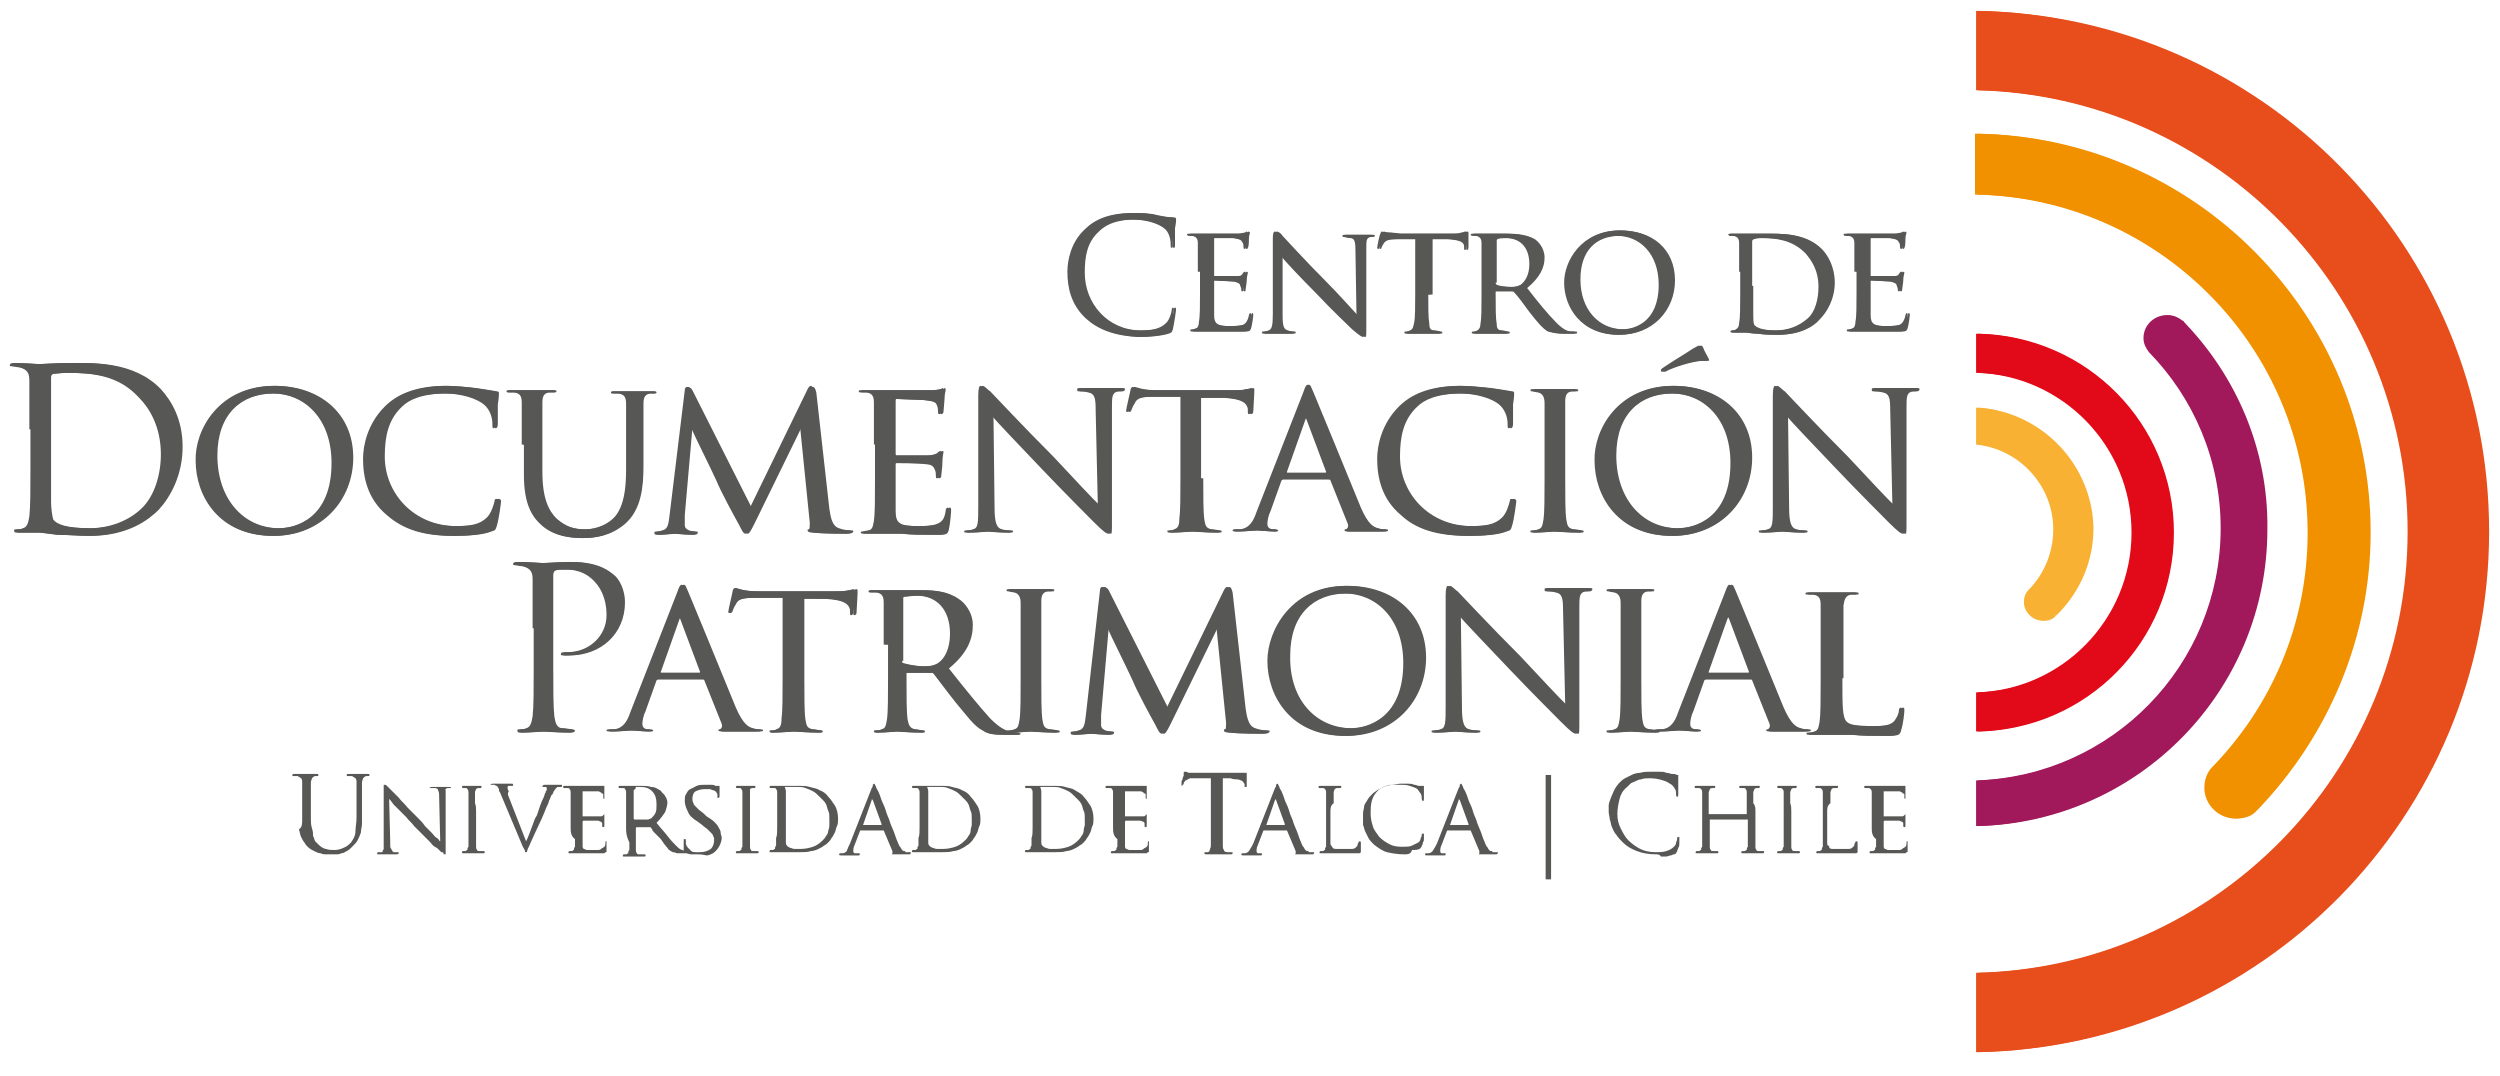 <svg xmlns="http://www.w3.org/2000/svg" xmlns:xlink="http://www.w3.org/1999/xlink" id="Capa_1" x="0px" y="0px" viewBox="0 0 230 99" style="enable-background:new 0 0 230 99;" xml:space="preserve"><style type="text/css">	.st0{fill:#575756;}	.st1{fill:#F29100;}	.st2{fill:#F8B133;}	.st3{fill:#E20918;}	.st4{fill:#A2195B;}	.st5{fill:#E84E1B;}</style><g>	<path class="st0" d="M99.9,29.3c-1.4-1.3-1.7-2.9-1.7-4.3c0-1,0.3-2.7,1.6-3.9c0.9-0.9,2.2-1.5,4.4-1.5c0.6,0,1.4,0,2.1,0.2  c0.5,0.1,1,0.2,1.5,0.2c0.2,0,0.2,0.1,0.2,0.2c0,0.1,0,0.3-0.1,0.8c0,0.5,0,1.3,0,1.5c0,0.2,0,0.3-0.1,0.3c-0.1,0-0.1-0.1-0.1-0.3  c0-0.6-0.2-1.2-0.6-1.5c-0.5-0.4-1.6-0.8-2.9-0.8c-1.9,0-2.8,0.6-3.3,1.1c-1.1,1-1.3,2.3-1.3,3.8c0,2.8,2.1,5.3,5.2,5.3  c1.1,0,1.9-0.1,2.5-0.7c0.3-0.3,0.5-1,0.5-1.2c0-0.2,0.1-0.2,0.1-0.2c0.1,0,0.1,0.1,0.1,0.2c0,0.1-0.2,1.4-0.3,1.8  c-0.1,0.3-0.1,0.3-0.4,0.4c-0.6,0.2-1.7,0.3-2.6,0.3C102.5,30.9,101,30.3,99.9,29.3"></path>	<path class="st0" d="M110.2,25c0-1.9,0-2.2,0-2.6c0-0.4-0.1-0.6-0.5-0.7c-0.1,0-0.3,0-0.4,0c0,0-0.1-0.1-0.1-0.1  c0-0.1,0.1-0.1,0.2-0.1c0.6,0,1.4,0,1.5,0c0.1,0,2.7,0,3,0c0.2,0,0.5-0.1,0.6-0.1c0.1,0,0.1-0.1,0.2-0.1c0,0,0.1,0.1,0.1,0.1  c0,0.1-0.1,0.2-0.1,0.6c0,0.1,0,0.7-0.1,0.8c0,0.1-0.1,0.1-0.1,0.1c-0.1,0-0.1-0.1-0.1-0.2c0-0.1,0-0.3-0.1-0.4  c-0.1-0.2-0.2-0.3-0.9-0.4c-0.2,0-1.7,0-1.8,0c-0.1,0-0.1,0-0.1,0.1v3.3c0,0.1,0,0.1,0.1,0.1c0.2,0,1.8,0,2.1,0  c0.3,0,0.5,0,0.6-0.2c0.1-0.1,0.1-0.2,0.2-0.2c0,0,0.1,0,0.1,0.1c0,0.1-0.1,0.3-0.1,0.7c0,0.2-0.1,0.7-0.1,0.8c0,0.1,0,0.2-0.1,0.2  c-0.1,0-0.1,0-0.1-0.1c0-0.1,0-0.2-0.1-0.4c0-0.2-0.2-0.3-0.6-0.4c-0.3,0-1.7-0.1-1.9-0.1c-0.1,0-0.1,0-0.1,0.1v1  c0,0.4,0,1.8,0,2.1c0,0.8,0.3,1,1.5,1c0.3,0,0.9,0,1.3-0.1c0.3-0.1,0.5-0.4,0.6-0.9c0-0.1,0.1-0.2,0.1-0.2c0.1,0,0.1,0.1,0.1,0.2  c0,0.1-0.1,0.9-0.2,1.2c-0.1,0.3-0.2,0.3-0.7,0.3c-1,0-1.7,0-2.2,0c-0.5,0-0.9,0-1.1,0c0,0-0.3,0-0.5,0c-0.2,0-0.5,0-0.7,0  c-0.1,0-0.2,0-0.2-0.1c0,0,0-0.1,0.1-0.1c0.1,0,0.3,0,0.4-0.1c0.2,0,0.3-0.3,0.3-0.6c0.1-0.5,0.1-1.5,0.1-2.7V25z"></path>	<path class="st0" d="M117.8,29c0,1,0.1,1.3,0.5,1.4c0.2,0.1,0.5,0.1,0.6,0.1c0.1,0,0.1,0,0.1,0.1c0,0.1-0.1,0.1-0.2,0.1  c-0.7,0-1.2,0-1.3,0c-0.1,0-0.6,0-1.2,0c-0.1,0-0.2,0-0.2-0.1c0-0.1,0-0.1,0.1-0.1c0.1,0,0.3,0,0.5-0.1c0.3-0.1,0.4-0.4,0.4-1.5v-7  c0-0.5,0.1-0.6,0.2-0.6c0.1,0,0.4,0.2,0.5,0.4c0.2,0.2,2,2.2,4,4.2c1.3,1.3,2.6,2.8,3,3.2l-0.1-6.1c0-0.8-0.1-1.1-0.5-1.1  c-0.2,0-0.5-0.1-0.6-0.1c-0.1,0-0.1-0.1-0.1-0.1c0-0.1,0.1-0.1,0.2-0.1c0.6,0,1.2,0,1.3,0c0.1,0,0.6,0,1.1,0c0.1,0,0.2,0,0.2,0.1  c0,0-0.1,0.1-0.1,0.1c-0.1,0-0.2,0-0.3,0c-0.4,0.1-0.4,0.3-0.4,1.1l0,7.2c0,0.8,0,0.9-0.1,0.9c-0.1,0-0.3-0.1-1-0.7  c-0.1-0.1-2-1.9-3.3-3.3c-1.5-1.5-2.9-3-3.3-3.5L117.8,29z"></path>	<path class="st0" d="M131.2,27.1c0,1.2,0,2.1,0.1,2.7c0,0.4,0.1,0.6,0.5,0.6c0.2,0,0.5,0.1,0.6,0.1c0.1,0,0.1,0.1,0.1,0.1  c0,0.1-0.1,0.1-0.2,0.1c-0.7,0-1.5,0-1.6,0c-0.1,0-0.9,0-1.3,0c-0.1,0-0.2,0-0.2-0.1c0,0,0-0.1,0.1-0.1c0.1,0,0.3,0,0.4-0.1  c0.3-0.1,0.3-0.3,0.4-0.7c0.1-0.5,0.1-1.5,0.1-2.7V22l-1.8,0c-0.8,0-1.1,0.1-1.3,0.4c-0.1,0.2-0.2,0.3-0.2,0.4  c0,0.1-0.1,0.1-0.1,0.1c0,0-0.1,0-0.1-0.1c0-0.1,0.2-1.2,0.3-1.3c0-0.1,0.1-0.2,0.1-0.2c0.1,0,0.2,0.1,0.6,0.1c0.4,0,0.9,0.1,1,0.1  h4.8c0.4,0,0.7,0,0.9-0.1c0.2,0,0.3-0.1,0.4-0.1c0.1,0,0.1,0.1,0.1,0.1c0,0.4,0,1.3,0,1.4c0,0.1-0.1,0.2-0.1,0.2  c-0.1,0-0.1,0-0.1-0.2l0-0.1c0-0.4-0.3-0.6-1.5-0.7l-1.6,0V27.1z"></path>	<path class="st0" d="M136.3,25c0-1.9,0-2.2,0-2.6c0-0.4-0.1-0.6-0.5-0.7c-0.1,0-0.3,0-0.4,0c0,0-0.1-0.1-0.1-0.1  c0-0.1,0.1-0.1,0.2-0.1c0.6,0,1.4,0,1.5,0c0.1,0,1.2,0,1.6,0c0.8,0,1.7,0.1,2.4,0.5c0.3,0.2,0.9,0.8,0.9,1.7c0,0.9-0.4,1.8-1.6,2.8  c1,1.3,1.9,2.4,2.7,3.2c0.7,0.7,1.1,0.8,1.4,0.8c0.2,0,0.4,0,0.4,0c0.1,0,0.1,0.1,0.1,0.1c0,0.1-0.1,0.1-0.3,0.1h-0.8  c-0.7,0-1-0.1-1.4-0.2c-0.5-0.3-1-0.9-1.7-1.8c-0.5-0.7-1.1-1.5-1.4-1.8c-0.1-0.1-0.1-0.1-0.2-0.1l-1.6,0c-0.1,0-0.1,0-0.1,0.1v0.3  c0,1.2,0,2.1,0.1,2.6c0,0.4,0.1,0.6,0.5,0.6c0.2,0,0.4,0.1,0.6,0.1c0.1,0,0.1,0.1,0.1,0.1c0,0.1-0.1,0.1-0.2,0.1  c-0.7,0-1.5,0-1.6,0c0,0-0.9,0-1.3,0c-0.1,0-0.2,0-0.2-0.1c0,0,0-0.1,0.1-0.1c0.1,0,0.3,0,0.4-0.1c0.2-0.1,0.3-0.3,0.3-0.6  c0.1-0.5,0.1-1.5,0.1-2.7V25z M137.4,26c0,0.1,0,0.1,0.1,0.2c0.2,0.1,0.8,0.2,1.4,0.2c0.3,0,0.6,0,1-0.2c0.4-0.3,0.8-0.9,0.8-1.9  c0-1.5-0.8-2.4-2.2-2.4c-0.4,0-0.8,0-0.9,0.1c-0.1,0-0.1,0.1-0.1,0.1V26z"></path>	<path class="st0" d="M149,21.2c2.9,0,5,1.7,5,4.6c0,2.7-2,5-5.1,5c-3.5,0-5-2.6-5-4.8C143.9,24,145.5,21.2,149,21.2 M149.2,30.3  c1.1,0,3.4-0.6,3.4-4.1c0-2.9-1.8-4.5-3.8-4.5c-2.1,0-3.6,1.3-3.6,4C145.2,28.5,147,30.3,149.2,30.3"></path>	<path class="st0" d="M160,25c0-1.9,0-2.2,0-2.6c0-0.4-0.1-0.6-0.5-0.7c-0.1,0-0.3,0-0.4,0c0,0-0.1-0.1-0.1-0.1  c0-0.1,0.1-0.1,0.2-0.1c0.6,0,1.4,0,1.5,0c0.1,0,1,0,1.7,0c1.3,0,3.6-0.1,5.1,1.4c0.6,0.6,1.2,1.7,1.2,3.1c0,1.5-0.7,2.7-1.4,3.4  c-0.5,0.6-1.7,1.4-3.8,1.4c-0.5,0-1.2,0-1.8-0.1c-0.5,0-1-0.1-1-0.1c0,0-0.3,0-0.5,0c-0.3,0-0.6,0-0.8,0c-0.1,0-0.2,0-0.2-0.1  c0,0,0-0.1,0.1-0.1c0.1,0,0.3,0,0.4-0.1c0.2-0.1,0.3-0.3,0.3-0.6c0.1-0.5,0.1-1.5,0.1-2.7V25z M161.1,26.3c0,1.3,0,2.4,0,2.7  c0,0.3,0,0.7,0.1,0.9c0.2,0.2,0.6,0.5,2.1,0.5c1.2,0,2.2-0.4,3-1.1c0.7-0.6,1-1.8,1-2.9c0-1.6-0.7-2.5-1.2-3.1  c-1.2-1.2-2.6-1.4-4.1-1.4c-0.2,0-0.6,0-0.8,0.1c-0.1,0-0.2,0.1-0.2,0.2V26.3z"></path>	<path class="st0" d="M170.6,25c0-1.9,0-2.2,0-2.6c0-0.4-0.1-0.6-0.5-0.7c-0.1,0-0.3,0-0.4,0c0,0-0.1-0.1-0.1-0.1  c0-0.1,0.1-0.1,0.2-0.1c0.6,0,1.4,0,1.5,0c0.1,0,2.7,0,3,0c0.2,0,0.5-0.1,0.6-0.1c0.1,0,0.1-0.1,0.2-0.1c0,0,0.1,0.1,0.1,0.1  c0,0.1-0.1,0.2-0.1,0.6c0,0.1,0,0.7-0.1,0.8c0,0.1-0.1,0.1-0.1,0.1c-0.1,0-0.1-0.1-0.1-0.2c0-0.1,0-0.3-0.1-0.4  c-0.1-0.2-0.2-0.3-0.9-0.4c-0.2,0-1.7,0-1.8,0c-0.1,0-0.1,0-0.1,0.1v3.3c0,0.1,0,0.1,0.1,0.1c0.2,0,1.8,0,2.1,0  c0.3,0,0.5,0,0.6-0.2c0.1-0.1,0.1-0.2,0.2-0.2s0.1,0,0.1,0.1c0,0.1-0.1,0.3-0.1,0.7c0,0.2-0.1,0.7-0.1,0.8c0,0.1,0,0.2-0.1,0.2  c-0.1,0-0.1,0-0.1-0.1c0-0.1,0-0.2-0.1-0.4c0-0.2-0.2-0.3-0.6-0.4c-0.3,0-1.7-0.1-1.9-0.1c-0.1,0-0.1,0-0.1,0.1v1  c0,0.4,0,1.8,0,2.1c0,0.8,0.3,1,1.5,1c0.3,0,0.9,0,1.3-0.1c0.3-0.1,0.5-0.4,0.6-0.9c0-0.1,0.1-0.2,0.1-0.2c0.1,0,0.1,0.1,0.1,0.2  c0,0.1-0.1,0.9-0.2,1.2c-0.1,0.3-0.2,0.3-0.7,0.3c-1,0-1.7,0-2.2,0c-0.5,0-0.9,0-1.1,0c0,0-0.3,0-0.5,0c-0.2,0-0.5,0-0.7,0  c-0.1,0-0.2,0-0.2-0.1c0,0,0-0.1,0.1-0.1c0.1,0,0.3,0,0.4-0.1c0.2,0,0.3-0.3,0.3-0.6c0.1-0.5,0.1-1.5,0.1-2.7V25z"></path>	<path class="st0" d="M2.7,39.5c0-3.2,0-3.8,0-4.5c0-0.7-0.2-1-0.9-1.2c-0.2,0-0.5-0.1-0.7-0.1c-0.1,0-0.2,0-0.2-0.1  c0-0.1,0.1-0.2,0.3-0.2c0.9,0,2.2,0.1,2.3,0.1c0.2,0,1.6-0.1,2.8-0.1c2,0,5.8-0.2,8.3,2.4c1,1.1,2,2.8,2,5.3c0,2.6-1.1,4.6-2.2,5.8  c-0.9,0.9-2.8,2.4-6.3,2.4c-0.9,0-2-0.1-2.9-0.1C4.4,49.1,3.7,49,3.6,49c0,0-0.4,0-0.8,0c-0.4,0-0.9,0-1.2,0c-0.2,0-0.3,0-0.3-0.2  c0-0.1,0-0.1,0.2-0.1c0.2,0,0.4,0,0.6-0.1c0.4-0.1,0.5-0.5,0.6-1.1c0.1-0.9,0.1-2.5,0.1-4.5V39.5z M4.5,41.7c0,2.2,0,4.1,0,4.5  c0,0.5,0.1,1.3,0.2,1.6c0.3,0.4,1.1,0.8,3.5,0.8c1.9,0,3.7-0.7,4.9-1.9c1.1-1.1,1.7-3,1.7-4.9c0-2.6-1.1-4.3-2-5.2  c-1.9-2.1-4.3-2.3-6.8-2.3c-0.4,0-1.2,0.1-1.3,0.1c-0.2,0.1-0.2,0.2-0.2,0.4c0,0.7,0,2.8,0,4.4V41.7z"></path>	<path class="st0" d="M25.2,35.5c4.1,0,7.2,2.5,7.2,6.6c0,3.9-2.9,7.2-7.3,7.2c-5,0-7.1-3.7-7.1-6.9C17.9,39.6,20.1,35.5,25.2,35.5   M25.6,48.6c1.6,0,4.9-0.9,4.9-6c0-4.2-2.6-6.4-5.4-6.4c-3,0-5.2,1.9-5.2,5.7C19.8,46,22.3,48.6,25.6,48.6"></path>	<path class="st0" d="M35.6,47.4c-1.8-1.5-2.2-3.5-2.2-5.2c0-1.2,0.4-3.2,2-4.8c1.1-1.1,2.8-1.9,5.6-1.9c0.7,0,1.8,0.1,2.6,0.2  c0.7,0.1,1.3,0.2,1.9,0.3c0.2,0,0.2,0.1,0.2,0.2c0,0.1,0,0.4-0.1,1c0,0.6,0,1.6,0,1.8c0,0.3-0.1,0.4-0.2,0.4  c-0.1,0-0.1-0.1-0.1-0.4c0-0.7-0.3-1.4-0.8-1.8c-0.6-0.5-2-1-3.6-1c-2.3,0-3.5,0.6-4.1,1.2c-1.3,1.2-1.6,2.8-1.6,4.6  c0,3.4,2.7,6.4,6.6,6.4c1.4,0,2.3-0.1,3-0.8c0.4-0.4,0.6-1.1,0.7-1.5c0-0.2,0.1-0.2,0.2-0.2c0.1,0,0.2,0.1,0.2,0.2  c0,0.1-0.2,1.7-0.4,2.3c-0.1,0.3-0.1,0.4-0.5,0.5c-0.7,0.3-2.1,0.4-3.3,0.4C38.9,49.3,37.1,48.7,35.6,47.4"></path>	<path class="st0" d="M48,40.9c0-2.7,0-3.2,0-3.8c0-0.6-0.1-0.9-0.7-1c-0.1,0-0.5,0-0.6,0c-0.1,0-0.1-0.1-0.1-0.1  c0-0.1,0.1-0.1,0.3-0.1c0.8,0,1.9,0,2.1,0c0.2,0,1.3,0,1.8,0c0.2,0,0.3,0,0.3,0.1c0,0.1-0.1,0.1-0.2,0.1c-0.1,0-0.2,0-0.5,0  c-0.5,0.1-0.6,0.4-0.6,1c0,0.6,0,1.1,0,3.8v2.5c0,2.5,0.6,3.6,1.3,4.3c0.9,0.8,1.7,1,2.7,1c1.1,0,2.2-0.5,2.8-1.2  c0.8-1,1-2.5,1-4.3v-2.2c0-2.7,0-3.2,0-3.8c0-0.6-0.1-0.9-0.7-1c-0.1,0-0.5,0-0.6,0c-0.1,0-0.1-0.1-0.1-0.1c0-0.1,0.1-0.1,0.3-0.1  c0.8,0,1.9,0,2,0c0.1,0,1,0,1.5,0c0.2,0,0.3,0,0.3,0.1c0,0.1-0.1,0.1-0.1,0.1c-0.1,0-0.2,0-0.5,0c-0.5,0.1-0.6,0.4-0.6,1  c0,0.6,0,1.1,0,3.8v1.9c0,1.9-0.2,4-1.7,5.3c-1.3,1.1-2.7,1.3-3.8,1.3c-0.6,0-2.5,0-3.8-1.2c-0.9-0.8-1.6-2-1.6-4.6V40.9z"></path>	<path class="st0" d="M76.1,46.8c0.1,0.6,0.2,1.6,0.9,1.8c0.5,0.2,1,0.2,1.2,0.2c0.1,0,0.1,0,0.1,0.1c0,0.1-0.2,0.2-0.4,0.2  c-0.4,0-2.4,0-3.1-0.1c-0.4,0-0.5-0.1-0.5-0.2c0-0.1,0-0.1,0.1-0.1c0.1,0,0.1-0.3,0.1-0.6l-0.9-8.9h0l-4.4,9  c-0.4,0.8-0.5,0.9-0.6,0.9c-0.2,0-0.3-0.2-0.6-0.8c-0.5-0.9-1.7-3.1-2.1-4.1c-0.5-1.1-2-4.1-2.3-4.8h-0.1l-0.7,8c0,0.3,0,0.6,0,0.9  c0,0.3,0.2,0.4,0.4,0.5c0.3,0.1,0.6,0.1,0.7,0.1c0.1,0,0.1,0.1,0.1,0.1c0,0.1-0.1,0.2-0.3,0.2c-0.7,0-1.6-0.1-1.7-0.1  c-0.2,0-1,0.1-1.5,0.1c-0.2,0-0.3,0-0.3-0.2c0-0.1,0.1-0.1,0.2-0.1c0.1,0,0.3,0,0.5-0.1c0.6-0.1,0.6-0.7,0.7-1.4L63,35.9  c0-0.2,0.1-0.3,0.2-0.3c0.1,0,0.3,0.1,0.4,0.3L69,46.7l5.3-10.9c0.1-0.2,0.2-0.3,0.3-0.3c0.1,0,0.2,0.1,0.3,0.5L76.1,46.8z"></path>	<path class="st0" d="M80.4,40.9c0-2.7,0-3.2,0-3.8c0-0.6-0.1-0.9-0.7-1c-0.1,0-0.5,0-0.6,0c-0.1,0-0.1-0.1-0.1-0.1  c0-0.1,0.1-0.1,0.3-0.1c0.8,0,2,0,2.1,0c0.1,0,3.9,0,4.3,0c0.4,0,0.7-0.1,0.8-0.1c0.1,0,0.2-0.1,0.2-0.1c0.1,0,0.1,0.1,0.1,0.2  c0,0.1-0.1,0.3-0.1,0.8c0,0.2-0.1,1-0.1,1.2c0,0.1-0.1,0.2-0.2,0.2c-0.1,0-0.1-0.1-0.1-0.2c0-0.1,0-0.4-0.1-0.6  c-0.1-0.3-0.3-0.4-1.3-0.5c-0.3,0-2.4-0.1-2.6-0.1c-0.1,0-0.1,0.1-0.1,0.2v4.8c0,0.1,0,0.2,0.1,0.2c0.2,0,2.6,0,3,0  c0.4,0,0.7-0.1,0.9-0.2c0.1-0.1,0.2-0.2,0.3-0.2c0.1,0,0.1,0,0.1,0.1c0,0.1-0.1,0.4-0.1,1c0,0.4-0.1,1-0.1,1.1c0,0.1,0,0.3-0.2,0.3  c-0.1,0-0.1-0.1-0.1-0.2c0-0.2,0-0.4-0.1-0.6c-0.1-0.2-0.2-0.5-0.9-0.5c-0.5-0.1-2.4-0.1-2.8-0.1c-0.1,0-0.1,0.1-0.1,0.1V44  c0,0.6,0,2.7,0,3c0,1.2,0.4,1.4,2.2,1.4c0.5,0,1.3,0,1.8-0.2c0.5-0.2,0.7-0.5,0.8-1.2c0-0.2,0.1-0.3,0.2-0.3c0.1,0,0.1,0.1,0.1,0.3  s-0.1,1.3-0.2,1.7c-0.1,0.5-0.3,0.5-1,0.5c-1.4,0-2.4,0-3.2-0.1c-0.8,0-1.2,0-1.5,0c0,0-0.4,0-0.8,0c-0.4,0-0.8,0-1.1,0  c-0.2,0-0.3,0-0.3-0.1c0-0.1,0-0.1,0.1-0.1c0.2,0,0.4-0.1,0.6-0.1c0.4-0.1,0.4-0.4,0.5-0.9c0.1-0.7,0.1-2.1,0.1-3.8V40.9z"></path>	<path class="st0" d="M91.3,46.7c0,1.4,0.2,1.9,0.7,2c0.3,0.1,0.7,0.1,0.9,0.1c0.1,0,0.1,0.1,0.1,0.1c0,0.1-0.1,0.1-0.3,0.1  c-1,0-1.8-0.1-1.9-0.1c-0.2,0-0.9,0.1-1.8,0.1c-0.2,0-0.3,0-0.3-0.1c0-0.1,0.1-0.1,0.1-0.1c0.1,0,0.5,0,0.7-0.1  c0.5-0.1,0.5-0.6,0.5-2.2V36.4c0-0.7,0.1-0.9,0.2-0.9c0.2,0,0.5,0.4,0.7,0.5c0.3,0.3,2.9,3.1,5.8,6c1.8,1.9,3.7,4,4.3,4.5l-0.2-8.8  c0-1.1-0.1-1.5-0.7-1.6c-0.3-0.1-0.7-0.1-0.9-0.1c-0.1,0-0.1-0.1-0.1-0.2c0-0.1,0.1-0.1,0.4-0.1c0.8,0,1.7,0,1.9,0s0.8,0,1.6,0  c0.2,0,0.3,0,0.3,0.1c0,0.1-0.1,0.2-0.2,0.2c-0.1,0-0.2,0-0.4,0c-0.6,0.1-0.6,0.5-0.6,1.5l0,10.3c0,1.2,0,1.3-0.1,1.3  c-0.2,0-0.4-0.1-1.4-1.1c-0.2-0.2-2.8-2.8-4.7-4.8c-2.1-2.2-4.2-4.4-4.7-5L91.3,46.7z"></path>	<path class="st0" d="M110.5,44c0,1.7,0,3.1,0.1,3.8c0.1,0.5,0.1,0.8,0.7,0.9c0.2,0,0.7,0.1,0.8,0.1c0.1,0,0.1,0.1,0.1,0.1  c0,0.1-0.1,0.1-0.3,0.1c-1,0-2.2-0.1-2.3-0.1c-0.1,0-1.3,0.1-1.9,0.1c-0.2,0-0.3,0-0.3-0.1c0-0.1,0-0.1,0.1-0.1  c0.2,0,0.4,0,0.5-0.1c0.4-0.1,0.5-0.4,0.5-1c0.1-0.7,0.1-2.1,0.1-3.8v-7.4l-2.6,0c-1.1,0-1.6,0.1-1.8,0.6c-0.2,0.3-0.2,0.4-0.3,0.6  c0,0.1-0.1,0.2-0.2,0.2c0,0-0.1,0-0.1-0.1c0-0.2,0.4-1.8,0.4-1.9c0-0.1,0.1-0.3,0.2-0.3c0.1,0,0.3,0.1,0.8,0.2  c0.5,0.1,1.2,0.1,1.4,0.1h6.9c0.6,0,1,0,1.3-0.1c0.3,0,0.4-0.1,0.5-0.1c0.1,0,0.1,0.1,0.1,0.2c0,0.5-0.1,1.8-0.1,2  c0,0.1-0.1,0.2-0.2,0.2c-0.1,0-0.1-0.1-0.1-0.3l0-0.2c-0.1-0.5-0.5-0.9-2.2-1l-2.3,0V44z"></path>	<path class="st0" d="M119.9,36.1c0.2-0.6,0.3-0.7,0.4-0.7c0.2,0,0.2,0.2,0.4,0.6c0.3,0.7,3.3,8,4.4,10.7c0.7,1.6,1.2,1.8,1.6,1.9  c0.3,0.1,0.5,0.1,0.7,0.1c0.1,0,0.2,0,0.2,0.1s-0.2,0.1-0.4,0.1c-0.3,0-1.6,0-2.9,0c-0.4,0-0.6,0-0.6-0.1c0-0.1,0-0.1,0.1-0.1  c0.1,0,0.3-0.2,0.2-0.5l-1.6-4c0-0.1-0.1-0.1-0.2-0.1H118c-0.1,0-0.1,0-0.2,0.1l-1,2.8c-0.2,0.4-0.3,0.9-0.3,1.2  c0,0.4,0.3,0.5,0.6,0.5h0.2c0.1,0,0.2,0.1,0.2,0.1c0,0.1-0.1,0.1-0.3,0.1c-0.4,0-1.4-0.1-1.6-0.1c-0.2,0-1.1,0.1-1.8,0.1  c-0.2,0-0.4,0-0.4-0.1c0-0.1,0.1-0.1,0.2-0.1c0.1,0,0.4,0,0.5,0c0.8-0.1,1.2-0.7,1.5-1.6L119.9,36.1z M121.9,43.5  c0.1,0,0.1,0,0.1-0.1l-1.8-4.8c-0.1-0.3-0.2-0.3-0.3,0l-1.7,4.8c0,0.1,0,0.1,0.1,0.1H121.9z"></path>	<path class="st0" d="M128.9,47.4c-1.8-1.5-2.2-3.5-2.2-5.2c0-1.2,0.4-3.2,2-4.8c1.1-1.1,2.8-1.9,5.6-1.9c0.7,0,1.8,0.1,2.7,0.2  c0.7,0.1,1.3,0.2,1.9,0.3c0.2,0,0.2,0.1,0.2,0.2c0,0.1,0,0.4-0.1,1c0,0.6,0,1.6,0,1.8c0,0.3-0.1,0.4-0.2,0.4  c-0.1,0-0.1-0.1-0.1-0.4c0-0.7-0.3-1.4-0.8-1.8c-0.6-0.5-2-1-3.6-1c-2.3,0-3.5,0.6-4.1,1.2c-1.3,1.2-1.6,2.8-1.6,4.6  c0,3.4,2.7,6.4,6.6,6.4c1.4,0,2.3-0.1,3-0.8c0.4-0.4,0.6-1.1,0.7-1.5c0-0.2,0.1-0.2,0.2-0.2c0.1,0,0.2,0.1,0.2,0.2  c0,0.1-0.2,1.7-0.4,2.3c-0.1,0.3-0.1,0.4-0.5,0.5c-0.7,0.3-2.1,0.4-3.3,0.4C132.2,49.3,130.3,48.7,128.9,47.4"></path>	<path class="st0" d="M143.8,44c0,1.7,0,3.1,0.1,3.8c0.1,0.5,0.1,0.8,0.7,0.9c0.3,0,0.7,0.1,0.8,0.1c0.1,0,0.1,0.1,0.1,0.1  c0,0.1-0.1,0.1-0.3,0.1c-1,0-2.2-0.1-2.3-0.1c-0.1,0-1.2,0.1-1.8,0.1c-0.2,0-0.3,0-0.3-0.1c0-0.1,0-0.1,0.1-0.1  c0.2,0,0.4,0,0.6-0.1c0.4-0.1,0.4-0.4,0.5-0.9c0.1-0.7,0.1-2.1,0.1-3.8v-3.1c0-2.7,0-3.2,0-3.8c0-0.6-0.2-0.9-0.6-1  c-0.2,0-0.4-0.1-0.6-0.1c-0.1,0-0.1-0.1-0.1-0.1c0-0.1,0.1-0.1,0.3-0.1c0.6,0,1.7,0,1.8,0c0.1,0,1.3,0,1.8,0c0.2,0,0.3,0,0.3,0.1  c0,0.1-0.1,0.1-0.1,0.1c-0.1,0-0.2,0-0.5,0c-0.5,0.1-0.6,0.4-0.6,1c0,0.6,0,1.1,0,3.8V44z"></path>	<path class="st0" d="M153.9,35.5c4.1,0,7.2,2.5,7.2,6.6c0,3.9-2.9,7.2-7.3,7.2c-5,0-7.1-3.7-7.1-6.9  C146.6,39.6,148.8,35.5,153.9,35.5 M154.3,48.6c1.6,0,4.9-0.9,4.9-6c0-4.2-2.6-6.4-5.4-6.4c-3,0-5.2,1.9-5.2,5.7  C148.5,46,151,48.6,154.3,48.6 M157,33c0.1,0.2,0,0.2-0.1,0.2c-0.1,0-0.3,0-0.6,0c-1,0.1-2.5,0.6-3.1,0.9c-0.1,0.1-0.3,0.1-0.3,0.1  c0,0-0.1,0-0.1-0.1c0-0.1,0-0.1,0.1-0.2c0.7-0.5,2.7-1.7,2.8-1.8c0.4-0.2,0.5-0.3,0.6-0.3c0.1,0,0.1,0,0.2,0.2  C156.7,32.3,156.8,32.6,157,33"></path>	<path class="st0" d="M164.4,46.7c0,1.4,0.2,1.9,0.7,2c0.3,0.1,0.7,0.1,0.9,0.1c0.1,0,0.1,0.1,0.1,0.1c0,0.1-0.1,0.1-0.3,0.1  c-1,0-1.8-0.1-1.9-0.1c-0.2,0-0.9,0.1-1.8,0.1c-0.2,0-0.3,0-0.3-0.1c0-0.1,0.1-0.1,0.1-0.1c0.1,0,0.5,0,0.7-0.1  c0.5-0.1,0.5-0.6,0.5-2.2V36.4c0-0.7,0.1-0.9,0.2-0.9c0.2,0,0.5,0.4,0.7,0.5c0.3,0.3,2.9,3.1,5.8,6c1.8,1.9,3.7,4,4.3,4.5l-0.2-8.8  c0-1.1-0.1-1.5-0.7-1.6c-0.3-0.1-0.7-0.1-0.9-0.1c-0.1,0-0.1-0.1-0.1-0.2c0-0.1,0.1-0.1,0.4-0.1c0.8,0,1.7,0,1.9,0s0.8,0,1.6,0  c0.2,0,0.3,0,0.3,0.1c0,0.1-0.1,0.2-0.2,0.2c-0.1,0-0.2,0-0.4,0c-0.6,0.1-0.6,0.5-0.6,1.5l0,10.3c0,1.2,0,1.3-0.1,1.3  c-0.2,0-0.4-0.1-1.4-1.1c-0.2-0.2-2.8-2.8-4.7-4.8c-2.1-2.2-4.2-4.4-4.7-5L164.4,46.7z"></path>	<path class="st0" d="M49,57.8c0-3.2,0-3.8,0-4.5c0-0.7-0.2-1-0.9-1.2c-0.2,0-0.5-0.1-0.7-0.1c-0.1,0-0.2,0-0.2-0.1  c0-0.1,0.1-0.2,0.3-0.2c0.9,0,2.2,0.1,2.3,0.1c0.5,0,1.7-0.1,2.6-0.1c2.6,0,3.5,0.9,3.9,1.2c0.5,0.4,1,1.4,1,2.5  c0,2.9-2.2,4.9-5.1,4.9c-0.1,0-0.3,0-0.4,0c-0.1,0-0.2,0-0.2-0.1c0-0.2,0.1-0.2,0.6-0.2c2,0,3.6-1.5,3.6-3.4c0-0.7-0.1-2.1-1.2-3.2  c-1.1-1.1-2.4-1-2.8-1c-0.4,0-0.7,0-0.9,0.1c-0.1,0-0.2,0.2-0.2,0.4v8.5c0,2,0,3.6,0.1,4.5c0.1,0.6,0.2,1.1,0.8,1.1  c0.3,0,0.7,0.1,0.9,0.1c0.1,0,0.2,0.1,0.2,0.1c0,0.1-0.1,0.2-0.3,0.2c-1.1,0-2.4-0.1-2.5-0.1c-0.1,0-1.4,0.1-2,0.1  c-0.2,0-0.3,0-0.3-0.2c0-0.1,0-0.1,0.2-0.1c0.2,0,0.4,0,0.6-0.1c0.4-0.1,0.5-0.5,0.6-1.1c0.1-0.9,0.1-2.5,0.1-4.5V57.8z"></path>	<path class="st0" d="M62.3,54.5c0.2-0.6,0.3-0.7,0.4-0.7c0.2,0,0.2,0.2,0.4,0.6c0.3,0.7,3.3,8,4.4,10.7c0.7,1.6,1.2,1.8,1.6,1.9  c0.3,0.1,0.5,0.1,0.7,0.1c0.1,0,0.2,0,0.2,0.1s-0.2,0.1-0.4,0.1c-0.3,0-1.6,0-2.9,0c-0.4,0-0.6,0-0.6-0.1c0-0.1,0-0.1,0.1-0.1  c0.1,0,0.3-0.2,0.2-0.5l-1.6-4c0-0.1-0.1-0.1-0.2-0.1h-4.2c-0.1,0-0.1,0-0.2,0.1l-1,2.8c-0.2,0.4-0.3,0.9-0.3,1.2  c0,0.4,0.3,0.5,0.6,0.5h0.2c0.1,0,0.2,0.1,0.2,0.1c0,0.1-0.1,0.1-0.3,0.1c-0.4,0-1.4-0.1-1.6-0.1c-0.2,0-1.1,0.1-1.8,0.1  c-0.2,0-0.4,0-0.4-0.1c0-0.1,0.1-0.1,0.2-0.1c0.1,0,0.4,0,0.5,0c0.8-0.1,1.2-0.7,1.5-1.6L62.3,54.5z M64.3,61.9  c0.1,0,0.1,0,0.1-0.1l-1.8-4.8c-0.1-0.3-0.2-0.3-0.3,0l-1.7,4.8c0,0.1,0,0.1,0.1,0.1H64.3z"></path>	<path class="st0" d="M73.9,62.4c0,1.7,0,3.1,0.1,3.8c0.1,0.5,0.1,0.8,0.7,0.9c0.2,0,0.7,0.1,0.8,0.1c0.1,0,0.1,0.1,0.1,0.1  c0,0.1-0.1,0.1-0.3,0.1c-1,0-2.2-0.1-2.3-0.1c-0.1,0-1.3,0.1-1.9,0.1c-0.2,0-0.3,0-0.3-0.1c0-0.1,0-0.1,0.1-0.1  c0.2,0,0.4,0,0.5-0.1c0.4-0.1,0.5-0.4,0.5-1c0.1-0.7,0.1-2.1,0.1-3.8V55l-2.6,0c-1.1,0-1.6,0.1-1.8,0.6c-0.2,0.3-0.2,0.4-0.3,0.6  c0,0.1-0.1,0.2-0.2,0.2c0,0-0.1,0-0.1-0.1c0-0.2,0.4-1.8,0.4-1.9c0-0.1,0.1-0.3,0.2-0.3c0.1,0,0.3,0.1,0.8,0.2  c0.5,0.1,1.2,0.1,1.4,0.1h6.9c0.6,0,1,0,1.3-0.1c0.3,0,0.4-0.1,0.5-0.1c0.1,0,0.1,0.1,0.1,0.2c0,0.5-0.1,1.8-0.1,2  c0,0.1-0.1,0.2-0.2,0.2c-0.1,0-0.1-0.1-0.1-0.3l0-0.2c-0.1-0.5-0.5-0.9-2.2-1l-2.3,0V62.4z"></path>	<path class="st0" d="M81.3,59.3c0-2.7,0-3.2,0-3.8c0-0.6-0.1-0.9-0.7-1c-0.1,0-0.5,0-0.6,0c-0.1,0-0.1-0.1-0.1-0.1  c0-0.1,0.1-0.1,0.3-0.1c0.8,0,2,0,2.2,0c0.2,0,1.7,0,2.3,0c1.2,0,2.4,0.1,3.4,0.8c0.5,0.3,1.3,1.2,1.3,2.4c0,1.3-0.5,2.6-2.2,4  c1.5,1.9,2.8,3.5,3.8,4.6c1,1,1.6,1.2,2,1.2c0.4,0.1,0.5,0.1,0.6,0.1c0.1,0,0.2,0.1,0.2,0.1c0,0.1-0.1,0.1-0.4,0.1h-1.1  c-1,0-1.5-0.1-1.9-0.4c-0.8-0.4-1.4-1.3-2.5-2.6c-0.8-1-1.6-2.1-2-2.6c-0.1-0.1-0.1-0.1-0.2-0.1l-2.3,0c-0.1,0-0.1,0-0.1,0.1v0.4  c0,1.7,0,3.1,0.1,3.8c0.1,0.5,0.2,0.8,0.7,0.9c0.2,0,0.6,0.1,0.8,0.1c0.1,0,0.1,0.1,0.1,0.1c0,0.1-0.1,0.1-0.3,0.1  c-1,0-2.2-0.1-2.2-0.1c0,0-1.2,0.1-1.8,0.1c-0.2,0-0.3,0-0.3-0.1c0-0.1,0-0.1,0.1-0.1c0.2,0,0.4,0,0.6-0.1c0.4-0.1,0.4-0.4,0.5-0.9  c0.1-0.7,0.1-2.1,0.1-3.8V59.3z M82.8,60.8c0,0.1,0,0.2,0.1,0.2c0.3,0.1,1.2,0.3,2,0.3c0.4,0,0.9,0,1.4-0.3  c0.6-0.4,1.1-1.3,1.1-2.7c0-2.2-1.2-3.5-3.1-3.5c-0.5,0-1.1,0.1-1.3,0.1c-0.1,0-0.1,0.1-0.1,0.2V60.8z"></path>	<path class="st0" d="M95.6,62.4c0,1.7,0,3.1,0.1,3.8c0.1,0.5,0.1,0.8,0.7,0.9c0.3,0,0.7,0.1,0.8,0.1c0.1,0,0.1,0.1,0.1,0.1  c0,0.1-0.1,0.1-0.3,0.1c-1,0-2.2-0.1-2.3-0.1c-0.1,0-1.2,0.1-1.8,0.1c-0.2,0-0.3,0-0.3-0.1c0-0.1,0-0.1,0.1-0.1  c0.2,0,0.4,0,0.6-0.1c0.4-0.1,0.4-0.4,0.5-0.9c0.1-0.7,0.1-2.1,0.1-3.8v-3.1c0-2.7,0-3.2,0-3.8c0-0.6-0.2-0.9-0.6-1  c-0.2,0-0.4-0.1-0.6-0.1c-0.1,0-0.1-0.1-0.1-0.1c0-0.1,0.1-0.1,0.3-0.1c0.6,0,1.7,0,1.8,0c0.1,0,1.3,0,1.8,0c0.2,0,0.3,0,0.3,0.1  c0,0.1-0.1,0.1-0.1,0.1c-0.1,0-0.2,0-0.5,0c-0.5,0.1-0.6,0.4-0.6,1c0,0.6,0,1.1,0,3.8V62.4z"></path>	<path class="st0" d="M114.4,65.2c0.1,0.6,0.2,1.6,0.9,1.8c0.5,0.2,1,0.2,1.2,0.2c0.1,0,0.1,0,0.1,0.1c0,0.1-0.2,0.2-0.4,0.2  c-0.4,0-2.4,0-3.1-0.1c-0.4,0-0.5-0.1-0.5-0.2c0-0.1,0-0.1,0.1-0.1c0.1,0,0.1-0.3,0.1-0.6l-0.9-8.9h0l-4.4,9  c-0.4,0.8-0.5,0.9-0.6,0.9c-0.2,0-0.3-0.2-0.6-0.8c-0.5-0.9-1.7-3.1-2.1-4.1c-0.5-1.1-2-4.1-2.3-4.8h-0.1l-0.7,8c0,0.3,0,0.6,0,0.9  c0,0.3,0.2,0.4,0.4,0.5c0.3,0.1,0.6,0.1,0.7,0.1c0.1,0,0.1,0.1,0.1,0.1c0,0.1-0.1,0.2-0.3,0.2c-0.7,0-1.6-0.1-1.7-0.1  c-0.2,0-1,0.1-1.5,0.1c-0.2,0-0.3,0-0.3-0.2c0-0.1,0.1-0.1,0.2-0.1c0.1,0,0.3,0,0.5-0.1c0.6-0.1,0.6-0.7,0.7-1.4l1.3-11.5  c0-0.2,0.1-0.3,0.2-0.3c0.1,0,0.3,0.1,0.4,0.3l5.5,10.9l5.3-10.9c0.1-0.2,0.2-0.3,0.3-0.3c0.1,0,0.2,0.1,0.3,0.5L114.4,65.2z"></path>	<path class="st0" d="M123.8,53.9c4.1,0,7.2,2.5,7.2,6.6c0,3.9-2.9,7.2-7.3,7.2c-5,0-7.1-3.7-7.1-6.9  C116.6,58,118.8,53.9,123.8,53.9 M124.2,67c1.6,0,4.9-0.9,4.9-6c0-4.2-2.6-6.4-5.4-6.4c-3,0-5.2,1.9-5.2,5.7  C118.5,64.4,120.9,67,124.2,67"></path>	<path class="st0" d="M134.3,65.1c0,1.4,0.2,1.9,0.7,2c0.3,0.1,0.7,0.1,0.9,0.1c0.1,0,0.1,0.1,0.1,0.1c0,0.1-0.1,0.1-0.3,0.1  c-1,0-1.8-0.1-1.9-0.1c-0.2,0-0.9,0.1-1.8,0.1c-0.2,0-0.3,0-0.3-0.1c0-0.1,0.1-0.1,0.1-0.1c0.1,0,0.5,0,0.7-0.1  c0.5-0.1,0.5-0.6,0.5-2.2V54.8c0-0.7,0.1-0.9,0.2-0.9c0.2,0,0.5,0.4,0.7,0.5c0.3,0.3,2.9,3.1,5.8,6c1.8,1.9,3.7,4,4.3,4.5l-0.2-8.8  c0-1.1-0.1-1.5-0.7-1.6c-0.3-0.1-0.7-0.1-0.9-0.1c-0.1,0-0.1-0.1-0.1-0.2c0-0.1,0.1-0.1,0.4-0.1c0.8,0,1.7,0,1.9,0  c0.2,0,0.8,0,1.6,0c0.2,0,0.3,0,0.3,0.1c0,0.1-0.1,0.2-0.2,0.2c-0.1,0-0.2,0-0.4,0c-0.6,0.1-0.6,0.5-0.6,1.5l0,10.3  c0,1.2,0,1.3-0.1,1.3c-0.2,0-0.4-0.1-1.4-1.1c-0.2-0.2-2.8-2.8-4.7-4.8c-2.1-2.2-4.2-4.4-4.7-5L134.3,65.1z"></path>	<path class="st0" d="M150.8,62.4c0,1.7,0,3.1,0.1,3.8c0.1,0.5,0.1,0.8,0.7,0.9c0.3,0,0.7,0.1,0.8,0.1c0.1,0,0.1,0.1,0.1,0.1  c0,0.1-0.1,0.1-0.3,0.1c-1,0-2.2-0.1-2.3-0.1c-0.1,0-1.2,0.1-1.8,0.1c-0.2,0-0.3,0-0.3-0.1c0-0.1,0-0.1,0.1-0.1  c0.2,0,0.4,0,0.6-0.1c0.4-0.1,0.4-0.4,0.5-0.9c0.1-0.7,0.1-2.1,0.1-3.8v-3.1c0-2.7,0-3.2,0-3.8c0-0.6-0.2-0.9-0.6-1  c-0.2,0-0.4-0.1-0.6-0.1c-0.1,0-0.1-0.1-0.1-0.1c0-0.1,0.1-0.1,0.3-0.1c0.6,0,1.7,0,1.8,0c0.1,0,1.3,0,1.8,0c0.2,0,0.3,0,0.3,0.1  c0,0.1-0.1,0.1-0.1,0.1c-0.1,0-0.2,0-0.5,0c-0.5,0.1-0.6,0.4-0.6,1c0,0.6,0,1.1,0,3.8V62.4z"></path>	<path class="st0" d="M158.7,54.5c0.2-0.6,0.3-0.7,0.4-0.7c0.2,0,0.2,0.2,0.4,0.6c0.3,0.7,3.3,8,4.4,10.7c0.7,1.6,1.2,1.8,1.6,1.9  c0.3,0.1,0.5,0.1,0.7,0.1c0.1,0,0.2,0,0.2,0.1s-0.2,0.1-0.4,0.1c-0.3,0-1.6,0-2.9,0c-0.4,0-0.6,0-0.6-0.1c0-0.1,0-0.1,0.1-0.1  c0.1,0,0.3-0.2,0.2-0.5l-1.6-4c0-0.1-0.1-0.1-0.2-0.1h-4.2c-0.1,0-0.1,0-0.2,0.1l-1,2.8c-0.2,0.4-0.3,0.9-0.3,1.2  c0,0.4,0.3,0.5,0.6,0.5h0.2c0.1,0,0.2,0.1,0.2,0.1c0,0.1-0.1,0.1-0.3,0.1c-0.4,0-1.4-0.1-1.6-0.1c-0.2,0-1.1,0.1-1.8,0.1  c-0.2,0-0.4,0-0.4-0.1c0-0.1,0.1-0.1,0.2-0.1c0.1,0,0.4,0,0.5,0c0.8-0.1,1.2-0.7,1.5-1.6L158.7,54.5z M160.8,61.9  c0.1,0,0.1,0,0.1-0.1l-1.8-4.8c-0.1-0.3-0.2-0.3-0.3,0l-1.7,4.8c0,0.1,0,0.1,0.1,0.1H160.8z"></path>	<path class="st0" d="M169.3,62.4c0,2.6,0,3.6,0.4,4c0.3,0.3,1,0.4,2.4,0.4c1,0,1.8,0,2.2-0.5c0.2-0.3,0.4-0.6,0.4-1  c0-0.1,0.1-0.2,0.2-0.2c0.1,0,0.1,0.1,0.1,0.3c0,0.2-0.1,1.2-0.3,1.8c-0.1,0.4-0.2,0.5-1.2,0.5c-1.3,0-2.3,0-3.2-0.1  c-0.8,0-1.5,0-2,0c-0.1,0-0.4,0-0.7,0c-0.4,0-0.8,0-1.1,0c-0.2,0-0.3,0-0.3-0.1c0-0.1,0-0.1,0.1-0.1c0.2,0,0.4,0,0.6-0.1  c0.4-0.1,0.4-0.4,0.5-0.9c0.1-0.7,0.1-2.1,0.1-3.8v-3.1c0-2.7,0-3.2,0-3.8c0-0.6-0.1-0.9-0.7-1c-0.1,0-0.5,0-0.6,0  c-0.1,0-0.1-0.1-0.1-0.1c0-0.1,0.1-0.1,0.3-0.1c0.8,0,2,0,2.1,0c0.1,0,1.4,0,2,0c0.2,0,0.3,0,0.3,0.1c0,0.1-0.1,0.1-0.1,0.1  c-0.1,0-0.4,0-0.6,0c-0.5,0.1-0.6,0.4-0.7,1c0,0.6,0,1.1,0,3.8V62.4z"></path></g><path class="st1" d="M181.7,12.3v5.6c16.9,0.3,30.6,14.1,30.6,31.1c0,8.5-3.4,16.1-8.9,21.7l0,0c-0.4,0.5-0.6,1.1-0.6,1.8 c0,1.5,1.3,2.8,2.8,2.8c0.7,0,1.3-0.2,1.7-0.6l0,0c0.1-0.1,0.1-0.1,0.2-0.2c0,0,0,0,0.1-0.1c6.3-6.6,10.3-15.6,10.3-25.4 C217.9,28.9,201.7,12.6,181.7,12.3z"></path><path class="st2" d="M181.8,37.5v3.4c4,0.4,7.1,3.8,7.1,7.8c0,2.2-0.9,4.2-2.3,5.6l0,0c-0.3,0.3-0.4,0.7-0.4,1.1 c0,0.9,0.8,1.7,1.7,1.7c0.4,0,0.7-0.1,1-0.4l0,0c0,0,0-0.1,0.1-0.1c0.1-0.1,0.2-0.2,0.3-0.3c1.9-2,3.1-4.7,3.1-7.7 C192.3,42.8,187.7,37.9,181.8,37.5z"></path><path class="st3" d="M181.8,30.7v3.6c7.9,0.2,14.3,6.7,14.3,14.7c0,8-6.4,14.5-14.3,14.7v3.6c9.9-0.2,17.9-8.3,17.9-18.3 C199.8,39,191.8,30.9,181.8,30.7z"></path><path class="st4" d="M200.8,29.7C200.8,29.6,200.8,29.6,200.8,29.7c-0.1-0.1-0.1-0.2-0.2-0.2l0,0c-0.4-0.3-0.8-0.5-1.3-0.5 c-1.1,0-2.1,0.9-2.1,2.1c0,0.5,0.2,0.9,0.5,1.3l0,0c4.1,4.2,6.6,9.9,6.6,16.2c0,12.6-10,22.8-22.5,23.2v4.2 c14.8-0.4,26.6-12.5,26.6-27.3C208.5,41.3,205.6,34.6,200.8,29.7z"></path><path class="st5" d="M181.8,1v7.3c22,0.5,39.7,18.5,39.7,40.6c0,22.1-17.7,40.1-39.7,40.6v7.3c26-0.5,47-21.7,47-47.9 C228.8,22.7,207.9,1.5,181.8,1z"></path><path class="st0" d="M100.1,29.3c-1.4-1.3-1.7-2.9-1.7-4.3c0-1,0.3-2.7,1.6-3.9c0.9-0.9,2.2-1.5,4.4-1.5c0.6,0,1.4,0,2.1,0.2 c0.5,0.1,1,0.2,1.5,0.2c0.2,0,0.2,0.1,0.2,0.2c0,0.1,0,0.3-0.1,0.8c0,0.5,0,1.3,0,1.5c0,0.2,0,0.3-0.1,0.3c-0.1,0-0.1-0.1-0.1-0.3 c0-0.6-0.2-1.2-0.6-1.5c-0.5-0.4-1.6-0.8-2.9-0.8c-1.9,0-2.8,0.6-3.3,1.1c-1.1,1-1.3,2.3-1.3,3.8c0,2.8,2.1,5.3,5.2,5.3 c1.1,0,1.9-0.1,2.5-0.7c0.3-0.3,0.5-1,0.5-1.2c0-0.2,0.1-0.2,0.1-0.2c0.1,0,0.1,0.1,0.1,0.2c0,0.1-0.2,1.4-0.3,1.8 c-0.1,0.3-0.1,0.3-0.4,0.4c-0.6,0.2-1.7,0.3-2.6,0.3C102.7,30.9,101.2,30.3,100.1,29.3"></path><path class="st0" d="M110.4,25c0-1.9,0-2.2,0-2.6c0-0.4-0.1-0.6-0.5-0.7c-0.1,0-0.3,0-0.4,0c0,0-0.1-0.1-0.1-0.1 c0-0.1,0.1-0.1,0.2-0.1c0.6,0,1.4,0,1.5,0c0.1,0,2.7,0,3,0c0.2,0,0.5-0.1,0.6-0.1c0.1,0,0.1-0.1,0.2-0.1c0,0,0.1,0.1,0.1,0.1 c0,0.1-0.1,0.2-0.1,0.6c0,0.1,0,0.7-0.1,0.8c0,0.1-0.1,0.1-0.1,0.1c-0.1,0-0.1-0.1-0.1-0.2c0-0.1,0-0.3-0.1-0.4 c-0.1-0.2-0.2-0.3-0.9-0.4c-0.2,0-1.7,0-1.8,0c-0.1,0-0.1,0-0.1,0.1v3.3c0,0.1,0,0.1,0.1,0.1c0.2,0,1.8,0,2.1,0c0.3,0,0.5,0,0.6-0.2 c0.1-0.1,0.1-0.2,0.2-0.2c0,0,0.1,0,0.1,0.1c0,0.1-0.1,0.3-0.1,0.7c0,0.2-0.1,0.7-0.1,0.8c0,0.1,0,0.2-0.1,0.2c-0.1,0-0.1,0-0.1-0.1 c0-0.1,0-0.2-0.1-0.4c0-0.2-0.2-0.3-0.6-0.4c-0.3,0-1.7-0.1-1.9-0.1c-0.1,0-0.1,0-0.1,0.1v1c0,0.4,0,1.8,0,2.1c0,0.8,0.3,1,1.5,1 c0.3,0,0.9,0,1.3-0.1c0.3-0.1,0.5-0.4,0.6-0.9c0-0.1,0.1-0.2,0.1-0.2c0.1,0,0.1,0.1,0.1,0.2c0,0.1-0.1,0.9-0.2,1.2 c-0.1,0.3-0.2,0.3-0.7,0.3c-1,0-1.7,0-2.2,0c-0.5,0-0.9,0-1.1,0c0,0-0.3,0-0.5,0c-0.2,0-0.5,0-0.7,0c-0.1,0-0.2,0-0.2-0.1 c0,0,0-0.1,0.1-0.1c0.1,0,0.3,0,0.4-0.1c0.2,0,0.3-0.3,0.3-0.6c0.1-0.5,0.1-1.5,0.1-2.7V25z"></path><path class="st0" d="M118,29c0,1,0.1,1.3,0.5,1.4c0.2,0.1,0.5,0.1,0.6,0.1c0.1,0,0.1,0,0.1,0.1c0,0.1-0.1,0.1-0.2,0.1 c-0.7,0-1.2,0-1.3,0c-0.1,0-0.6,0-1.2,0c-0.1,0-0.2,0-0.2-0.1c0-0.1,0-0.1,0.1-0.1c0.1,0,0.3,0,0.5-0.1c0.3-0.1,0.4-0.4,0.4-1.5v-7 c0-0.5,0.1-0.6,0.2-0.6c0.1,0,0.4,0.2,0.5,0.4c0.2,0.2,2,2.2,4,4.2c1.3,1.3,2.6,2.8,3,3.2l-0.1-6.1c0-0.8-0.1-1.1-0.5-1.1 c-0.2,0-0.5-0.1-0.6-0.1c-0.1,0-0.1-0.1-0.1-0.1c0-0.1,0.1-0.1,0.2-0.1c0.6,0,1.2,0,1.3,0c0.1,0,0.6,0,1.1,0c0.1,0,0.2,0,0.2,0.1 c0,0-0.1,0.1-0.1,0.1c-0.1,0-0.2,0-0.3,0c-0.4,0.1-0.4,0.3-0.4,1.1l0,7.2c0,0.8,0,0.9-0.1,0.9c-0.1,0-0.3-0.1-1-0.7 c-0.1-0.1-2-1.9-3.3-3.3c-1.5-1.5-2.9-3-3.3-3.5L118,29z"></path><path class="st0" d="M131.4,27.1c0,1.2,0,2.1,0.1,2.7c0,0.4,0.1,0.6,0.5,0.6c0.2,0,0.5,0.1,0.6,0.1c0.1,0,0.1,0.1,0.1,0.1 c0,0.1-0.1,0.1-0.2,0.1c-0.7,0-1.5,0-1.6,0c-0.1,0-0.9,0-1.3,0c-0.1,0-0.2,0-0.2-0.1c0,0,0-0.1,0.1-0.1c0.1,0,0.3,0,0.4-0.1 c0.3-0.1,0.3-0.3,0.4-0.7c0.1-0.5,0.1-1.5,0.1-2.7V22l-1.8,0c-0.8,0-1.1,0.1-1.3,0.4c-0.1,0.2-0.2,0.3-0.2,0.4 c0,0.1-0.1,0.1-0.1,0.1c0,0-0.1,0-0.1-0.1c0-0.1,0.2-1.2,0.3-1.3c0-0.1,0.1-0.2,0.1-0.2c0.1,0,0.2,0.1,0.6,0.1c0.4,0,0.9,0.1,1,0.1 h4.8c0.4,0,0.7,0,0.9-0.1c0.2,0,0.3-0.1,0.4-0.1c0.1,0,0.1,0.1,0.1,0.1c0,0.4,0,1.3,0,1.4c0,0.1-0.1,0.2-0.1,0.2 c-0.1,0-0.1,0-0.1-0.2l0-0.1c0-0.4-0.3-0.6-1.5-0.7l-1.6,0V27.1z"></path><path class="st0" d="M136.5,25c0-1.9,0-2.2,0-2.6c0-0.4-0.1-0.6-0.5-0.7c-0.1,0-0.3,0-0.4,0c0,0-0.1-0.1-0.1-0.1 c0-0.1,0.1-0.1,0.2-0.1c0.6,0,1.4,0,1.5,0c0.1,0,1.2,0,1.6,0c0.8,0,1.7,0.1,2.4,0.5c0.3,0.2,0.9,0.8,0.9,1.7c0,0.9-0.4,1.8-1.6,2.8 c1,1.3,1.9,2.4,2.7,3.2c0.7,0.7,1.1,0.8,1.4,0.8c0.2,0,0.4,0,0.4,0c0.1,0,0.1,0.1,0.1,0.1c0,0.1-0.1,0.1-0.3,0.1h-0.8 c-0.7,0-1-0.1-1.4-0.2c-0.5-0.3-1-0.9-1.7-1.8c-0.5-0.7-1.1-1.5-1.4-1.8c-0.1-0.1-0.1-0.1-0.2-0.1l-1.6,0c-0.1,0-0.1,0-0.1,0.1v0.3 c0,1.2,0,2.1,0.1,2.6c0,0.4,0.1,0.6,0.5,0.6c0.2,0,0.4,0.1,0.6,0.1c0.1,0,0.1,0.1,0.1,0.1c0,0.1-0.1,0.1-0.2,0.1c-0.7,0-1.5,0-1.6,0 c0,0-0.9,0-1.3,0c-0.1,0-0.2,0-0.2-0.1c0,0,0-0.1,0.1-0.1c0.1,0,0.3,0,0.4-0.1c0.2-0.1,0.3-0.3,0.3-0.6c0.1-0.5,0.1-1.5,0.1-2.7V25z  M137.6,26c0,0.1,0,0.1,0.1,0.2c0.2,0.1,0.8,0.2,1.4,0.2c0.3,0,0.6,0,1-0.2c0.4-0.3,0.8-0.9,0.8-1.9c0-1.5-0.8-2.4-2.2-2.4 c-0.4,0-0.8,0-0.9,0.1c-0.1,0-0.1,0.1-0.1,0.1V26z"></path><path class="st0" d="M149.1,21.2c2.9,0,5,1.7,5,4.6c0,2.7-2,5-5.1,5c-3.5,0-5-2.6-5-4.8C144.1,24,145.6,21.2,149.1,21.2 M149.4,30.3 c1.1,0,3.4-0.6,3.4-4.1c0-2.9-1.8-4.5-3.8-4.5c-2.1,0-3.6,1.3-3.6,4C145.4,28.5,147.1,30.3,149.4,30.3"></path><path class="st0" d="M160.1,25c0-1.9,0-2.2,0-2.6c0-0.4-0.1-0.6-0.5-0.7c-0.1,0-0.3,0-0.4,0c0,0-0.1-0.1-0.1-0.1 c0-0.1,0.1-0.1,0.2-0.1c0.6,0,1.4,0,1.5,0c0.1,0,1,0,1.7,0c1.3,0,3.6-0.1,5.1,1.4c0.6,0.6,1.2,1.7,1.2,3.1c0,1.5-0.7,2.7-1.4,3.4 c-0.5,0.6-1.7,1.4-3.8,1.4c-0.5,0-1.2,0-1.8-0.1c-0.5,0-1-0.1-1-0.1c0,0-0.3,0-0.5,0c-0.3,0-0.6,0-0.8,0c-0.1,0-0.2,0-0.2-0.1 c0,0,0-0.1,0.1-0.1c0.1,0,0.3,0,0.4-0.1c0.2-0.1,0.3-0.3,0.3-0.6c0.1-0.5,0.1-1.5,0.1-2.7V25z M161.3,26.3c0,1.3,0,2.4,0,2.7 c0,0.3,0,0.7,0.1,0.9c0.2,0.2,0.6,0.5,2.1,0.5c1.2,0,2.2-0.4,3-1.1c0.7-0.6,1-1.8,1-2.9c0-1.6-0.7-2.5-1.2-3.1 c-1.2-1.2-2.6-1.4-4.1-1.4c-0.2,0-0.6,0-0.8,0.1c-0.1,0-0.2,0.1-0.2,0.2V26.3z"></path><path class="st0" d="M170.8,25c0-1.9,0-2.2,0-2.6c0-0.4-0.1-0.6-0.5-0.7c-0.1,0-0.3,0-0.4,0c0,0-0.1-0.1-0.1-0.1 c0-0.1,0.1-0.1,0.2-0.1c0.6,0,1.4,0,1.5,0c0.1,0,2.7,0,3,0c0.2,0,0.5-0.1,0.6-0.1c0.1,0,0.1-0.1,0.2-0.1c0,0,0.1,0.1,0.1,0.1 c0,0.1-0.1,0.2-0.1,0.6c0,0.1,0,0.7-0.1,0.8c0,0.1-0.1,0.1-0.1,0.1c-0.1,0-0.1-0.1-0.1-0.2c0-0.1,0-0.3-0.1-0.4 c-0.1-0.2-0.2-0.3-0.9-0.4c-0.2,0-1.7,0-1.8,0c-0.1,0-0.1,0-0.1,0.1v3.3c0,0.1,0,0.1,0.1,0.1c0.2,0,1.8,0,2.1,0c0.3,0,0.5,0,0.6-0.2 c0.1-0.1,0.1-0.2,0.2-0.2c0,0,0.1,0,0.1,0.1c0,0.1-0.1,0.3-0.1,0.7c0,0.2-0.1,0.7-0.1,0.8c0,0.1,0,0.2-0.1,0.2c-0.1,0-0.1,0-0.1-0.1 c0-0.1,0-0.2-0.1-0.4c0-0.2-0.2-0.3-0.6-0.4c-0.3,0-1.7-0.1-1.9-0.1c-0.1,0-0.1,0-0.1,0.1v1c0,0.4,0,1.8,0,2.1c0,0.8,0.3,1,1.5,1 c0.3,0,0.9,0,1.3-0.1c0.3-0.1,0.5-0.4,0.6-0.9c0-0.1,0.1-0.2,0.1-0.2c0.1,0,0.1,0.1,0.1,0.2c0,0.1-0.1,0.9-0.2,1.2 c-0.1,0.3-0.2,0.3-0.7,0.3c-1,0-1.7,0-2.2,0c-0.5,0-0.9,0-1.1,0c0,0-0.3,0-0.5,0c-0.2,0-0.5,0-0.7,0c-0.1,0-0.2,0-0.2-0.1 c0,0,0-0.1,0.1-0.1c0.1,0,0.3,0,0.4-0.1c0.2,0,0.3-0.3,0.3-0.6c0.1-0.5,0.1-1.5,0.1-2.7V25z"></path><path class="st0" d="M2.9,39.5c0-3.2,0-3.8,0-4.5c0-0.7-0.2-1-0.9-1.2c-0.2,0-0.5-0.1-0.7-0.1c-0.1,0-0.2,0-0.2-0.1 c0-0.1,0.1-0.2,0.3-0.2c0.9,0,2.2,0.1,2.3,0.1c0.2,0,1.6-0.1,2.8-0.1c2,0,5.8-0.2,8.3,2.4c1,1.1,2,2.8,2,5.3c0,2.6-1.1,4.6-2.2,5.8 c-0.9,0.9-2.8,2.4-6.3,2.4c-0.9,0-2-0.1-2.9-0.1C4.6,49.1,3.9,49,3.8,49c0,0-0.4,0-0.8,0c-0.4,0-0.9,0-1.2,0c-0.2,0-0.3,0-0.3-0.2 c0-0.1,0-0.1,0.2-0.1c0.2,0,0.4,0,0.6-0.1c0.4-0.1,0.5-0.5,0.6-1.1c0.1-0.9,0.1-2.5,0.1-4.5V39.5z M4.7,41.7c0,2.2,0,4.1,0,4.5 c0,0.5,0.1,1.3,0.2,1.6c0.3,0.4,1.1,0.8,3.5,0.8c1.9,0,3.7-0.7,4.9-1.9c1.1-1.1,1.7-3,1.7-4.9c0-2.6-1.1-4.3-2-5.2 c-1.9-2.1-4.3-2.3-6.8-2.3c-0.4,0-1.2,0.1-1.3,0.1c-0.2,0.1-0.2,0.2-0.2,0.4c0,0.7,0,2.8,0,4.4V41.7z"></path><path class="st0" d="M25.3,35.5c4.1,0,7.2,2.5,7.2,6.6c0,3.9-2.9,7.2-7.3,7.2c-5,0-7.1-3.7-7.1-6.9C18.1,39.6,20.3,35.5,25.3,35.5  M25.7,48.6c1.6,0,4.9-0.9,4.9-6c0-4.2-2.6-6.4-5.4-6.4c-3,0-5.2,1.9-5.2,5.7C20,46,22.5,48.6,25.7,48.6"></path><path class="st0" d="M35.8,47.4c-1.8-1.5-2.2-3.5-2.2-5.2c0-1.2,0.4-3.2,2-4.8c1.1-1.1,2.8-1.9,5.6-1.9c0.7,0,1.8,0.1,2.6,0.2 c0.7,0.1,1.3,0.2,1.9,0.3c0.2,0,0.2,0.1,0.2,0.2c0,0.1,0,0.4-0.1,1c0,0.6,0,1.6,0,1.8c0,0.3-0.1,0.4-0.2,0.4c-0.1,0-0.1-0.1-0.1-0.4 c0-0.7-0.3-1.4-0.8-1.8c-0.6-0.5-2-1-3.6-1c-2.3,0-3.5,0.6-4.1,1.2c-1.3,1.2-1.6,2.8-1.6,4.6c0,3.4,2.7,6.4,6.6,6.4 c1.4,0,2.3-0.1,3-0.8c0.4-0.4,0.6-1.1,0.7-1.5c0-0.2,0.1-0.2,0.2-0.2c0.1,0,0.2,0.1,0.2,0.2c0,0.1-0.2,1.7-0.4,2.3 c-0.1,0.3-0.1,0.4-0.5,0.5c-0.7,0.3-2.1,0.4-3.3,0.4C39.1,49.3,37.2,48.7,35.8,47.4"></path><path class="st0" d="M48.1,40.9c0-2.7,0-3.2,0-3.8c0-0.6-0.1-0.9-0.7-1c-0.1,0-0.5,0-0.6,0c-0.1,0-0.1-0.1-0.1-0.1 c0-0.1,0.1-0.1,0.3-0.1c0.8,0,1.9,0,2.1,0c0.2,0,1.3,0,1.8,0c0.2,0,0.3,0,0.3,0.1c0,0.1-0.1,0.1-0.2,0.1c-0.1,0-0.2,0-0.5,0 c-0.5,0.1-0.6,0.4-0.6,1c0,0.6,0,1.1,0,3.8v2.5c0,2.5,0.6,3.6,1.3,4.3c0.9,0.8,1.7,1,2.7,1c1.1,0,2.2-0.5,2.8-1.2c0.8-1,1-2.5,1-4.3 v-2.2c0-2.7,0-3.2,0-3.8c0-0.6-0.1-0.9-0.7-1c-0.1,0-0.5,0-0.6,0c-0.1,0-0.1-0.1-0.1-0.1c0-0.1,0.1-0.1,0.3-0.1c0.8,0,1.9,0,2,0 c0.1,0,1,0,1.5,0c0.2,0,0.3,0,0.3,0.1c0,0.1-0.1,0.1-0.1,0.1c-0.1,0-0.2,0-0.5,0c-0.5,0.1-0.6,0.4-0.6,1c0,0.6,0,1.1,0,3.8v1.9 c0,1.9-0.2,4-1.7,5.3c-1.3,1.1-2.7,1.3-3.8,1.3c-0.6,0-2.5,0-3.8-1.2c-0.9-0.8-1.6-2-1.6-4.6V40.9z"></path><path class="st0" d="M76.3,46.8c0.1,0.6,0.2,1.6,0.9,1.8c0.5,0.2,1,0.2,1.2,0.2c0.1,0,0.1,0,0.1,0.1c0,0.1-0.2,0.2-0.4,0.2 c-0.4,0-2.4,0-3.1-0.1c-0.4,0-0.5-0.1-0.5-0.2c0-0.1,0-0.1,0.1-0.1c0.1,0,0.1-0.3,0.1-0.6l-0.9-8.9h0l-4.4,9 c-0.4,0.8-0.5,0.9-0.6,0.9c-0.2,0-0.3-0.2-0.6-0.8c-0.5-0.9-1.7-3.1-2.1-4.1c-0.5-1.1-2-4.1-2.3-4.8h-0.1l-0.7,8c0,0.3,0,0.6,0,0.9 c0,0.3,0.2,0.4,0.4,0.5c0.3,0.1,0.6,0.1,0.7,0.1c0.1,0,0.1,0.1,0.1,0.1c0,0.1-0.1,0.2-0.3,0.2c-0.7,0-1.6-0.1-1.7-0.1 c-0.2,0-1,0.1-1.5,0.1c-0.2,0-0.3,0-0.3-0.2c0-0.1,0.1-0.1,0.2-0.1c0.1,0,0.3,0,0.5-0.1c0.6-0.1,0.6-0.7,0.7-1.4l1.3-11.5 c0-0.2,0.1-0.3,0.2-0.3c0.1,0,0.3,0.1,0.4,0.3l5.5,10.9l5.3-10.9c0.1-0.2,0.2-0.3,0.3-0.3s0.2,0.1,0.3,0.5L76.3,46.8z"></path><path class="st0" d="M80.6,40.9c0-2.7,0-3.2,0-3.8c0-0.6-0.1-0.9-0.7-1c-0.1,0-0.5,0-0.6,0c-0.1,0-0.1-0.1-0.1-0.1 c0-0.1,0.1-0.1,0.3-0.1c0.8,0,2,0,2.1,0c0.1,0,3.9,0,4.3,0c0.4,0,0.7-0.1,0.8-0.1c0.1,0,0.2-0.1,0.2-0.1c0.1,0,0.1,0.1,0.1,0.2 c0,0.1-0.1,0.3-0.1,0.8c0,0.2-0.1,1-0.1,1.2c0,0.1-0.1,0.2-0.2,0.2c-0.1,0-0.1-0.1-0.1-0.2c0-0.1,0-0.4-0.1-0.6 c-0.1-0.3-0.3-0.4-1.3-0.5c-0.3,0-2.4-0.1-2.6-0.1c-0.1,0-0.1,0.1-0.1,0.2v4.8c0,0.1,0,0.2,0.1,0.2c0.2,0,2.6,0,3,0 c0.4,0,0.7-0.1,0.9-0.2c0.1-0.1,0.2-0.2,0.3-0.2c0.1,0,0.1,0,0.1,0.1c0,0.1-0.1,0.4-0.1,1c0,0.4-0.1,1-0.1,1.1c0,0.1,0,0.3-0.2,0.3 c-0.1,0-0.1-0.1-0.1-0.2c0-0.2,0-0.4-0.1-0.6c-0.1-0.2-0.2-0.5-0.9-0.5c-0.5-0.1-2.4-0.1-2.8-0.1c-0.1,0-0.1,0.1-0.1,0.1V44 c0,0.6,0,2.7,0,3c0,1.2,0.4,1.4,2.2,1.4c0.5,0,1.3,0,1.8-0.2c0.5-0.2,0.7-0.5,0.8-1.2c0-0.2,0.1-0.3,0.2-0.3c0.1,0,0.1,0.1,0.1,0.3 s-0.1,1.3-0.2,1.7c-0.1,0.5-0.3,0.5-1,0.5c-1.4,0-2.4,0-3.2-0.1c-0.8,0-1.2,0-1.5,0c0,0-0.4,0-0.8,0c-0.4,0-0.8,0-1.1,0 c-0.2,0-0.3,0-0.3-0.1c0-0.1,0-0.1,0.1-0.1c0.2,0,0.4-0.1,0.6-0.1c0.4-0.1,0.4-0.4,0.5-0.9c0.1-0.7,0.1-2.1,0.1-3.8V40.9z"></path><path class="st0" d="M91.5,46.7c0,1.4,0.2,1.9,0.7,2c0.3,0.1,0.7,0.1,0.9,0.1c0.1,0,0.1,0.1,0.1,0.1c0,0.1-0.1,0.1-0.3,0.1 c-1,0-1.8-0.1-1.9-0.1c-0.2,0-0.9,0.1-1.8,0.1c-0.2,0-0.3,0-0.3-0.1c0-0.1,0.1-0.1,0.1-0.1c0.1,0,0.5,0,0.7-0.1 c0.5-0.1,0.5-0.6,0.5-2.2V36.4c0-0.7,0.1-0.9,0.2-0.9c0.2,0,0.5,0.4,0.7,0.5c0.3,0.3,2.9,3.1,5.8,6c1.8,1.9,3.7,4,4.3,4.5l-0.2-8.8 c0-1.1-0.1-1.5-0.7-1.6c-0.3-0.1-0.7-0.1-0.9-0.1c-0.1,0-0.1-0.1-0.1-0.2c0-0.1,0.1-0.1,0.4-0.1c0.8,0,1.7,0,1.9,0 c0.2,0,0.8,0,1.6,0c0.2,0,0.3,0,0.3,0.1c0,0.1-0.1,0.2-0.2,0.2c-0.1,0-0.2,0-0.4,0c-0.6,0.1-0.6,0.5-0.6,1.5l0,10.3 c0,1.2,0,1.3-0.1,1.3c-0.2,0-0.4-0.1-1.4-1.1c-0.2-0.2-2.8-2.8-4.7-4.8c-2.1-2.2-4.2-4.4-4.7-5L91.5,46.7z"></path><path class="st0" d="M110.7,44c0,1.7,0,3.1,0.1,3.8c0.1,0.5,0.1,0.8,0.7,0.9c0.2,0,0.7,0.1,0.8,0.1c0.1,0,0.1,0.1,0.1,0.1 c0,0.1-0.1,0.1-0.3,0.1c-1,0-2.2-0.1-2.3-0.1c-0.1,0-1.3,0.1-1.9,0.1c-0.2,0-0.3,0-0.3-0.1c0-0.1,0-0.1,0.1-0.1c0.2,0,0.4,0,0.5-0.1 c0.4-0.1,0.5-0.4,0.5-1c0.1-0.7,0.1-2.1,0.1-3.8v-7.4l-2.6,0c-1.1,0-1.6,0.1-1.8,0.6c-0.2,0.3-0.2,0.4-0.3,0.6 c0,0.1-0.1,0.2-0.2,0.2c0,0-0.1,0-0.1-0.1c0-0.2,0.4-1.8,0.4-1.9c0-0.1,0.1-0.3,0.2-0.3c0.1,0,0.3,0.1,0.8,0.2 c0.5,0.1,1.2,0.1,1.4,0.1h6.9c0.6,0,1,0,1.3-0.1c0.3,0,0.4-0.1,0.5-0.1c0.1,0,0.1,0.1,0.1,0.2c0,0.5-0.1,1.8-0.1,2 c0,0.1-0.1,0.2-0.2,0.2c-0.1,0-0.1-0.1-0.1-0.3l0-0.2c-0.1-0.5-0.5-0.9-2.2-1l-2.3,0V44z"></path><path class="st0" d="M120,36.1c0.2-0.6,0.3-0.7,0.4-0.7c0.2,0,0.2,0.2,0.4,0.6c0.3,0.7,3.3,8,4.4,10.7c0.7,1.6,1.2,1.8,1.6,1.9 c0.3,0.1,0.5,0.1,0.7,0.1c0.1,0,0.2,0,0.2,0.1s-0.2,0.1-0.4,0.1c-0.3,0-1.6,0-2.9,0c-0.4,0-0.6,0-0.6-0.1c0-0.1,0-0.1,0.1-0.1 c0.1,0,0.3-0.2,0.2-0.5l-1.6-4c0-0.1-0.1-0.1-0.2-0.1h-4.2c-0.1,0-0.1,0-0.2,0.1l-1,2.8c-0.2,0.4-0.3,0.9-0.3,1.2 c0,0.4,0.3,0.5,0.6,0.5h0.2c0.1,0,0.2,0.1,0.2,0.1c0,0.1-0.1,0.1-0.3,0.1c-0.4,0-1.4-0.1-1.6-0.1c-0.2,0-1.1,0.1-1.8,0.1 c-0.2,0-0.4,0-0.4-0.1c0-0.1,0.1-0.1,0.2-0.1c0.1,0,0.4,0,0.5,0c0.8-0.1,1.2-0.7,1.5-1.6L120,36.1z M122.1,43.5c0.1,0,0.1,0,0.1-0.1 l-1.8-4.8c-0.1-0.3-0.2-0.3-0.3,0l-1.7,4.8c0,0.1,0,0.1,0.1,0.1H122.1z"></path><path class="st0" d="M129.1,47.4c-1.8-1.5-2.2-3.5-2.2-5.2c0-1.2,0.4-3.2,2-4.8c1.1-1.1,2.8-1.9,5.6-1.9c0.7,0,1.8,0.1,2.7,0.2 c0.7,0.1,1.3,0.2,1.9,0.3c0.2,0,0.2,0.1,0.2,0.2c0,0.1,0,0.4-0.1,1c0,0.6,0,1.6,0,1.8c0,0.3-0.1,0.4-0.2,0.4c-0.1,0-0.1-0.1-0.1-0.4 c0-0.7-0.3-1.4-0.8-1.8c-0.6-0.5-2-1-3.6-1c-2.3,0-3.5,0.6-4.1,1.2c-1.3,1.2-1.6,2.8-1.6,4.6c0,3.4,2.7,6.4,6.6,6.4 c1.4,0,2.3-0.1,3-0.8c0.4-0.4,0.6-1.1,0.7-1.5c0-0.2,0.1-0.2,0.2-0.2c0.1,0,0.2,0.1,0.2,0.2c0,0.1-0.2,1.7-0.4,2.3 c-0.1,0.3-0.1,0.4-0.5,0.5c-0.7,0.3-2.1,0.4-3.3,0.4C132.4,49.3,130.5,48.7,129.1,47.4"></path><path class="st0" d="M144,44c0,1.7,0,3.1,0.1,3.8c0.1,0.5,0.1,0.8,0.7,0.9c0.3,0,0.7,0.1,0.8,0.1c0.1,0,0.1,0.1,0.1,0.1 c0,0.1-0.1,0.1-0.3,0.1c-1,0-2.2-0.1-2.3-0.1c-0.1,0-1.2,0.1-1.8,0.1c-0.2,0-0.3,0-0.3-0.1c0-0.1,0-0.1,0.1-0.1c0.2,0,0.4,0,0.6-0.1 c0.4-0.1,0.4-0.4,0.5-0.9c0.1-0.7,0.1-2.1,0.1-3.8v-3.1c0-2.7,0-3.2,0-3.8c0-0.6-0.2-0.9-0.6-1c-0.2,0-0.4-0.1-0.6-0.1 c-0.1,0-0.1-0.1-0.1-0.1c0-0.1,0.1-0.1,0.3-0.1c0.6,0,1.7,0,1.8,0c0.1,0,1.3,0,1.8,0c0.2,0,0.3,0,0.3,0.1c0,0.1-0.1,0.1-0.1,0.1 c-0.1,0-0.2,0-0.5,0c-0.5,0.1-0.6,0.4-0.6,1c0,0.6,0,1.1,0,3.8V44z"></path><path class="st0" d="M154,35.5c4.1,0,7.2,2.5,7.2,6.6c0,3.9-2.9,7.2-7.3,7.2c-5,0-7.1-3.7-7.1-6.9C146.8,39.6,149,35.5,154,35.5  M154.4,48.6c1.6,0,4.9-0.9,4.9-6c0-4.2-2.6-6.4-5.4-6.4c-3,0-5.2,1.9-5.2,5.7C148.7,46,151.2,48.6,154.4,48.6 M157.2,33 c0.1,0.2,0,0.2-0.1,0.2c-0.1,0-0.3,0-0.6,0c-1,0.1-2.5,0.6-3.1,0.9c-0.1,0.1-0.3,0.1-0.3,0.1c0,0-0.1,0-0.1-0.1c0-0.1,0-0.1,0.1-0.2 c0.7-0.5,2.7-1.7,2.8-1.8c0.4-0.2,0.5-0.3,0.6-0.3c0.1,0,0.1,0,0.2,0.2C156.8,32.3,157,32.6,157.2,33"></path><path class="st0" d="M164.6,46.7c0,1.4,0.2,1.9,0.7,2c0.3,0.1,0.7,0.1,0.9,0.1c0.1,0,0.1,0.1,0.1,0.1c0,0.1-0.1,0.1-0.3,0.1 c-1,0-1.8-0.1-1.9-0.1c-0.2,0-0.9,0.1-1.8,0.1c-0.2,0-0.3,0-0.3-0.1c0-0.1,0.1-0.1,0.1-0.1c0.1,0,0.5,0,0.7-0.1 c0.5-0.1,0.5-0.6,0.5-2.2V36.4c0-0.7,0.1-0.9,0.2-0.9c0.2,0,0.5,0.4,0.7,0.5c0.3,0.3,2.9,3.1,5.8,6c1.8,1.9,3.7,4,4.3,4.5l-0.2-8.8 c0-1.1-0.1-1.5-0.7-1.6c-0.3-0.1-0.7-0.1-0.9-0.1c-0.1,0-0.1-0.1-0.1-0.2c0-0.1,0.1-0.1,0.4-0.1c0.8,0,1.7,0,1.9,0s0.8,0,1.6,0 c0.2,0,0.3,0,0.3,0.1c0,0.1-0.1,0.2-0.2,0.2c-0.1,0-0.2,0-0.4,0c-0.6,0.1-0.6,0.5-0.6,1.5l0,10.3c0,1.2,0,1.3-0.1,1.3 c-0.2,0-0.4-0.1-1.4-1.1c-0.2-0.2-2.8-2.8-4.7-4.8c-2.1-2.2-4.2-4.4-4.7-5L164.6,46.7z"></path><path class="st0" d="M49.2,57.8c0-3.2,0-3.8,0-4.5c0-0.7-0.2-1-0.9-1.2c-0.2,0-0.5-0.1-0.7-0.1c-0.1,0-0.2,0-0.2-0.1 c0-0.1,0.1-0.2,0.3-0.2c0.9,0,2.2,0.1,2.3,0.1c0.5,0,1.7-0.1,2.6-0.1c2.6,0,3.5,0.9,3.9,1.2c0.5,0.4,1,1.4,1,2.5 c0,2.9-2.2,4.9-5.1,4.9c-0.1,0-0.3,0-0.4,0c-0.1,0-0.2,0-0.2-0.1c0-0.2,0.1-0.2,0.6-0.2c2,0,3.6-1.5,3.6-3.4c0-0.7-0.1-2.1-1.2-3.2 c-1.1-1.1-2.4-1-2.8-1c-0.4,0-0.7,0-0.9,0.1c-0.1,0-0.2,0.2-0.2,0.4v8.5c0,2,0,3.6,0.1,4.5c0.1,0.6,0.2,1.1,0.8,1.1 c0.3,0,0.7,0.1,0.9,0.1c0.1,0,0.2,0.1,0.2,0.1c0,0.1-0.1,0.2-0.3,0.2c-1.1,0-2.4-0.1-2.5-0.1c-0.1,0-1.4,0.1-2,0.1 c-0.2,0-0.3,0-0.3-0.2c0-0.1,0-0.1,0.2-0.1c0.2,0,0.4,0,0.6-0.1c0.4-0.1,0.5-0.5,0.6-1.1c0.1-0.9,0.1-2.5,0.1-4.5V57.8z"></path><path class="st0" d="M62.5,54.5c0.2-0.6,0.3-0.7,0.4-0.7c0.2,0,0.2,0.2,0.4,0.6c0.3,0.7,3.3,8,4.4,10.7c0.7,1.6,1.2,1.8,1.6,1.9 c0.3,0.1,0.5,0.1,0.7,0.1c0.1,0,0.2,0,0.2,0.1s-0.2,0.1-0.4,0.1c-0.3,0-1.6,0-2.9,0c-0.4,0-0.6,0-0.6-0.1c0-0.1,0-0.1,0.1-0.1 c0.1,0,0.3-0.2,0.2-0.5l-1.6-4c0-0.1-0.1-0.1-0.2-0.1h-4.2c-0.1,0-0.1,0-0.2,0.1l-1,2.8c-0.2,0.4-0.3,0.9-0.3,1.2 c0,0.4,0.3,0.5,0.6,0.5h0.2c0.1,0,0.2,0.1,0.2,0.1c0,0.1-0.1,0.1-0.3,0.1c-0.4,0-1.4-0.1-1.6-0.1c-0.2,0-1.1,0.1-1.8,0.1 c-0.2,0-0.4,0-0.4-0.1c0-0.1,0.1-0.1,0.2-0.1c0.1,0,0.4,0,0.5,0c0.8-0.1,1.2-0.7,1.5-1.6L62.5,54.5z M64.5,61.9c0.1,0,0.1,0,0.1-0.1 l-1.8-4.8c-0.1-0.3-0.2-0.3-0.3,0l-1.7,4.8c0,0.1,0,0.1,0.1,0.1H64.5z"></path><path class="st0" d="M74,62.4c0,1.7,0,3.1,0.1,3.8c0.1,0.5,0.1,0.8,0.7,0.9c0.2,0,0.7,0.1,0.8,0.1c0.1,0,0.1,0.1,0.1,0.1 c0,0.1-0.1,0.1-0.3,0.1c-1,0-2.2-0.1-2.3-0.1c-0.1,0-1.3,0.1-1.9,0.1c-0.2,0-0.3,0-0.3-0.1c0-0.1,0-0.1,0.1-0.1c0.2,0,0.4,0,0.5-0.1 c0.4-0.1,0.5-0.4,0.5-1c0.1-0.7,0.1-2.1,0.1-3.8V55l-2.6,0c-1.1,0-1.6,0.1-1.8,0.6c-0.2,0.3-0.2,0.4-0.3,0.6c0,0.1-0.1,0.2-0.2,0.2 c0,0-0.1,0-0.1-0.1c0-0.2,0.4-1.8,0.4-1.9c0-0.1,0.1-0.3,0.2-0.3c0.1,0,0.3,0.1,0.8,0.2c0.5,0.1,1.2,0.1,1.4,0.1H77 c0.6,0,1,0,1.3-0.1c0.3,0,0.4-0.1,0.5-0.1c0.1,0,0.1,0.1,0.1,0.2c0,0.5-0.1,1.8-0.1,2c0,0.1-0.1,0.2-0.2,0.2c-0.1,0-0.1-0.1-0.1-0.3 l0-0.2c-0.1-0.5-0.5-0.9-2.2-1L74,55V62.4z"></path><path class="st0" d="M81.4,59.3c0-2.7,0-3.2,0-3.8c0-0.6-0.1-0.9-0.7-1c-0.1,0-0.5,0-0.6,0c-0.1,0-0.1-0.1-0.1-0.1 c0-0.1,0.1-0.1,0.3-0.1c0.8,0,2,0,2.2,0c0.2,0,1.7,0,2.3,0c1.2,0,2.4,0.1,3.4,0.8c0.5,0.3,1.3,1.2,1.3,2.4c0,1.3-0.5,2.6-2.2,4 c1.5,1.9,2.8,3.5,3.8,4.6c1,1,1.6,1.2,2,1.2c0.4,0.1,0.5,0.1,0.6,0.1c0.1,0,0.2,0.1,0.2,0.1c0,0.1-0.1,0.1-0.4,0.1h-1.1 c-1,0-1.5-0.1-1.9-0.4c-0.8-0.4-1.4-1.3-2.5-2.6c-0.8-1-1.6-2.1-2-2.6c-0.1-0.1-0.1-0.1-0.2-0.1l-2.3,0c-0.1,0-0.1,0-0.1,0.1v0.4 c0,1.7,0,3.1,0.1,3.8c0.1,0.5,0.2,0.8,0.7,0.9c0.2,0,0.6,0.1,0.8,0.1c0.1,0,0.1,0.1,0.1,0.1c0,0.1-0.1,0.1-0.3,0.1 c-1,0-2.2-0.1-2.2-0.1c0,0-1.2,0.1-1.8,0.1c-0.2,0-0.3,0-0.3-0.1c0-0.1,0-0.1,0.1-0.1c0.2,0,0.4,0,0.6-0.1c0.4-0.1,0.4-0.4,0.5-0.9 c0.1-0.7,0.1-2.1,0.1-3.8V59.3z M83,60.8c0,0.1,0,0.2,0.1,0.2c0.3,0.1,1.2,0.3,2,0.3c0.4,0,0.9,0,1.4-0.3c0.6-0.4,1.1-1.3,1.1-2.7 c0-2.2-1.2-3.5-3.1-3.5c-0.5,0-1.1,0.1-1.3,0.1c-0.1,0-0.1,0.1-0.1,0.2V60.8z"></path><path class="st0" d="M95.8,62.4c0,1.7,0,3.1,0.1,3.8c0.1,0.5,0.1,0.8,0.7,0.9c0.3,0,0.7,0.1,0.8,0.1c0.1,0,0.1,0.1,0.1,0.1 c0,0.1-0.1,0.1-0.3,0.1c-1,0-2.2-0.1-2.3-0.1c-0.1,0-1.2,0.1-1.8,0.1c-0.2,0-0.3,0-0.3-0.1c0-0.1,0-0.1,0.1-0.1c0.2,0,0.4,0,0.6-0.1 c0.4-0.1,0.4-0.4,0.5-0.9c0.1-0.7,0.1-2.1,0.1-3.8v-3.1c0-2.7,0-3.2,0-3.8c0-0.6-0.2-0.9-0.6-1c-0.2,0-0.4-0.1-0.6-0.1 c-0.1,0-0.1-0.1-0.1-0.1c0-0.1,0.1-0.1,0.3-0.1c0.6,0,1.7,0,1.8,0c0.1,0,1.3,0,1.8,0c0.2,0,0.3,0,0.3,0.1c0,0.1-0.1,0.1-0.1,0.1 c-0.1,0-0.2,0-0.5,0c-0.5,0.1-0.6,0.4-0.6,1c0,0.6,0,1.1,0,3.8V62.4z"></path><path class="st0" d="M114.6,65.2c0.1,0.6,0.2,1.6,0.9,1.8c0.5,0.2,1,0.2,1.2,0.2c0.1,0,0.1,0,0.1,0.1c0,0.1-0.2,0.2-0.4,0.2 c-0.4,0-2.4,0-3.1-0.1c-0.4,0-0.5-0.1-0.5-0.2c0-0.1,0-0.1,0.1-0.1c0.1,0,0.1-0.3,0.1-0.6l-0.9-8.9h0l-4.4,9 c-0.4,0.8-0.5,0.9-0.6,0.9c-0.2,0-0.3-0.2-0.6-0.8c-0.5-0.9-1.7-3.1-2.1-4.1c-0.5-1.1-2-4.1-2.3-4.8h-0.1l-0.7,8c0,0.3,0,0.6,0,0.9 c0,0.3,0.2,0.4,0.4,0.5c0.3,0.1,0.6,0.1,0.7,0.1c0.1,0,0.1,0.1,0.1,0.1c0,0.1-0.1,0.2-0.3,0.2c-0.7,0-1.6-0.1-1.7-0.1 c-0.2,0-1,0.1-1.5,0.1c-0.2,0-0.3,0-0.3-0.2c0-0.1,0.1-0.1,0.2-0.1c0.1,0,0.3,0,0.5-0.1c0.6-0.1,0.6-0.7,0.7-1.4l1.3-11.5 c0-0.2,0.1-0.3,0.2-0.3c0.1,0,0.3,0.1,0.4,0.3l5.5,10.9l5.3-10.9c0.1-0.2,0.2-0.3,0.3-0.3c0.1,0,0.2,0.1,0.3,0.5L114.6,65.2z"></path><path class="st0" d="M124,53.9c4.1,0,7.2,2.5,7.2,6.6c0,3.9-2.9,7.2-7.3,7.2c-5,0-7.1-3.7-7.1-6.9C116.7,58,118.9,53.9,124,53.9  M124.4,67c1.6,0,4.9-0.9,4.9-6c0-4.2-2.6-6.4-5.4-6.4c-3,0-5.2,1.9-5.2,5.7C118.6,64.4,121.1,67,124.4,67"></path><path class="st0" d="M134.5,65.1c0,1.4,0.2,1.9,0.7,2c0.3,0.1,0.7,0.1,0.9,0.1c0.1,0,0.1,0.1,0.1,0.1c0,0.1-0.1,0.1-0.3,0.1 c-1,0-1.8-0.1-1.9-0.1c-0.2,0-0.9,0.1-1.8,0.1c-0.2,0-0.3,0-0.3-0.1c0-0.1,0.1-0.1,0.1-0.1c0.1,0,0.5,0,0.7-0.1 c0.5-0.1,0.5-0.6,0.5-2.2V54.8c0-0.7,0.1-0.9,0.2-0.9c0.2,0,0.5,0.4,0.7,0.5c0.3,0.3,2.9,3.1,5.8,6c1.8,1.9,3.7,4,4.3,4.5l-0.2-8.8 c0-1.1-0.1-1.5-0.7-1.6c-0.3-0.1-0.7-0.1-0.9-0.1c-0.1,0-0.1-0.1-0.1-0.2c0-0.1,0.1-0.1,0.4-0.1c0.8,0,1.7,0,1.9,0 c0.2,0,0.8,0,1.6,0c0.2,0,0.3,0,0.3,0.1c0,0.1-0.1,0.2-0.2,0.2c-0.1,0-0.2,0-0.4,0c-0.6,0.1-0.6,0.5-0.6,1.5l0,10.3 c0,1.2,0,1.3-0.1,1.3c-0.2,0-0.4-0.1-1.4-1.1c-0.2-0.2-2.8-2.8-4.7-4.8c-2.1-2.2-4.2-4.4-4.7-5L134.5,65.1z"></path><path class="st0" d="M151,62.4c0,1.7,0,3.1,0.1,3.8c0.1,0.5,0.1,0.8,0.7,0.9c0.3,0,0.7,0.1,0.8,0.1c0.1,0,0.1,0.1,0.1,0.1 c0,0.1-0.1,0.1-0.3,0.1c-1,0-2.2-0.1-2.3-0.1c-0.1,0-1.2,0.1-1.8,0.1c-0.2,0-0.3,0-0.3-0.1c0-0.1,0-0.1,0.1-0.1c0.2,0,0.4,0,0.6-0.1 c0.4-0.1,0.4-0.4,0.5-0.9c0.1-0.7,0.1-2.1,0.1-3.8v-3.1c0-2.7,0-3.2,0-3.8c0-0.6-0.2-0.9-0.6-1c-0.2,0-0.4-0.1-0.6-0.1 c-0.1,0-0.1-0.1-0.1-0.1c0-0.1,0.1-0.1,0.3-0.1c0.6,0,1.7,0,1.8,0c0.1,0,1.3,0,1.8,0c0.2,0,0.3,0,0.3,0.1c0,0.1-0.1,0.1-0.1,0.1 c-0.1,0-0.2,0-0.5,0c-0.5,0.1-0.6,0.4-0.6,1c0,0.6,0,1.1,0,3.8V62.4z"></path><path class="st0" d="M158.9,54.5c0.2-0.6,0.3-0.7,0.4-0.7c0.2,0,0.2,0.2,0.4,0.6c0.3,0.7,3.3,8,4.4,10.7c0.7,1.6,1.2,1.8,1.6,1.9 c0.3,0.1,0.5,0.1,0.7,0.1c0.1,0,0.2,0,0.2,0.1s-0.2,0.1-0.4,0.1c-0.3,0-1.6,0-2.9,0c-0.4,0-0.6,0-0.6-0.1c0-0.1,0-0.1,0.1-0.1 c0.1,0,0.3-0.2,0.2-0.5l-1.6-4c0-0.1-0.1-0.1-0.2-0.1H157c-0.1,0-0.1,0-0.2,0.1l-1,2.8c-0.2,0.4-0.3,0.9-0.3,1.2 c0,0.4,0.3,0.5,0.6,0.5h0.2c0.1,0,0.2,0.1,0.2,0.1c0,0.1-0.1,0.1-0.3,0.1c-0.4,0-1.4-0.1-1.6-0.1c-0.2,0-1.1,0.1-1.8,0.1 c-0.2,0-0.4,0-0.4-0.1c0-0.1,0.1-0.1,0.2-0.1c0.1,0,0.4,0,0.5,0c0.8-0.1,1.2-0.7,1.5-1.6L158.9,54.5z M160.9,61.9 c0.1,0,0.1,0,0.1-0.1l-1.8-4.8c-0.1-0.3-0.2-0.3-0.3,0l-1.7,4.8c0,0.1,0,0.1,0.1,0.1H160.9z"></path><path class="st0" d="M169.5,62.4c0,2.6,0,3.6,0.4,4c0.3,0.3,1,0.4,2.4,0.4c1,0,1.8,0,2.2-0.5c0.2-0.3,0.4-0.6,0.4-1 c0-0.1,0.1-0.2,0.2-0.2c0.1,0,0.1,0.1,0.1,0.3c0,0.2-0.1,1.2-0.3,1.8c-0.1,0.4-0.2,0.5-1.2,0.5c-1.3,0-2.3,0-3.2-0.1 c-0.8,0-1.5,0-2,0c-0.1,0-0.4,0-0.7,0c-0.4,0-0.8,0-1.1,0c-0.2,0-0.3,0-0.3-0.1c0-0.1,0-0.1,0.1-0.1c0.2,0,0.4,0,0.6-0.1 c0.4-0.1,0.4-0.4,0.5-0.9c0.1-0.7,0.1-2.1,0.1-3.8v-3.1c0-2.7,0-3.2,0-3.8c0-0.6-0.1-0.9-0.7-1c-0.1,0-0.5,0-0.6,0 c-0.1,0-0.1-0.1-0.1-0.1c0-0.1,0.1-0.1,0.3-0.1c0.8,0,2,0,2.1,0c0.1,0,1.4,0,2,0c0.2,0,0.3,0,0.3,0.1c0,0.1-0.1,0.1-0.1,0.1 c-0.1,0-0.4,0-0.6,0c-0.5,0.1-0.6,0.4-0.7,1c0,0.6,0,1.1,0,3.8V62.4z"></path><path class="st1" d="M181.9,12.3v5.6c16.9,0.3,30.6,14.1,30.6,31.1c0,8.5-3.4,16.1-8.9,21.7l0,0c-0.4,0.5-0.6,1.1-0.6,1.8 c0,1.5,1.3,2.8,2.8,2.8c0.7,0,1.3-0.2,1.7-0.6l0,0c0.1-0.1,0.1-0.1,0.2-0.2c0,0,0,0,0.1-0.1c6.3-6.6,10.3-15.6,10.3-25.4 C218.1,28.9,201.9,12.6,181.9,12.3z"></path><path class="st2" d="M182,37.5v3.4c4,0.4,7.1,3.8,7.1,7.8c0,2.2-0.9,4.2-2.3,5.6l0,0c-0.3,0.3-0.4,0.7-0.4,1.1 c0,0.9,0.8,1.7,1.7,1.7c0.4,0,0.7-0.1,1-0.4l0,0c0,0,0-0.1,0.1-0.1c0.1-0.1,0.2-0.2,0.3-0.3c1.9-2,3.1-4.7,3.1-7.7 C192.5,42.8,187.9,37.9,182,37.5z"></path><path class="st3" d="M182,30.7v3.6c7.9,0.2,14.3,6.7,14.3,14.7c0,8-6.4,14.5-14.3,14.7v3.6C192,67.1,200,59,200,49 C200,39,192,30.9,182,30.7z"></path><path class="st4" d="M201,29.7C201,29.6,201,29.6,201,29.7c-0.1-0.1-0.1-0.2-0.2-0.2l0,0c-0.4-0.3-0.8-0.5-1.3-0.5 c-1.1,0-2.1,0.9-2.1,2.1c0,0.5,0.2,0.9,0.5,1.3l0,0c4.1,4.2,6.6,9.9,6.6,16.2c0,12.6-10,22.8-22.5,23.2v4.2 c14.8-0.4,26.6-12.5,26.6-27.3C208.7,41.3,205.7,34.6,201,29.7z"></path><path class="st5" d="M182,1v7.3c22,0.5,39.7,18.5,39.7,40.6c0,22.1-17.7,40.1-39.7,40.6v7.3c26-0.5,47-21.7,47-47.9 C229,22.7,208.1,1.5,182,1z"></path><g>	<path class="st0" d="M27.8,75.4V74c0-0.4,0-0.7,0-0.9c0-0.2,0-0.4,0-0.6c0-0.1,0-0.3,0-0.3c0-0.1,0-0.2,0-0.2c0-0.2,0-0.3-0.1-0.4  c-0.1-0.1-0.2-0.1-0.3-0.2c0,0-0.1,0-0.2,0c-0.1,0-0.1,0-0.2,0c-0.1,0-0.1,0-0.1-0.1c0-0.1,0.1-0.1,0.2-0.1c0.1,0,0.2,0,0.3,0  c0.1,0,0.2,0,0.3,0c0.1,0,0.2,0,0.3,0c0.1,0,0.1,0,0.1,0s0.1,0,0.1,0c0.1,0,0.2,0,0.3,0c0.1,0,0.2,0,0.3,0c0.1,0,0.2,0,0.3,0  c0.1,0,0.2,0,0.2,0.1c0,0,0,0.1-0.1,0.1c0,0-0.1,0-0.1,0s-0.1,0-0.1,0c-0.1,0-0.2,0.1-0.3,0.2c0,0.1-0.1,0.2-0.1,0.4  c0,0.1,0,0.2,0,0.2c0,0.1,0,0.2,0,0.3c0,0.1,0,0.3,0,0.6c0,0.2,0,0.5,0,0.9v1.3c0,0.3,0,0.6,0.1,0.9s0.1,0.5,0.1,0.7  c0.1,0.2,0.1,0.3,0.2,0.5c0.1,0.1,0.2,0.2,0.3,0.3c0.2,0.2,0.5,0.4,0.7,0.4c0.2,0.1,0.5,0.1,0.8,0.1c0.3,0,0.6-0.1,0.8-0.2  c0.3-0.1,0.5-0.3,0.7-0.5c0.2-0.3,0.4-0.6,0.4-1s0.1-0.8,0.1-1.3V74c0-0.4,0-0.7,0-0.9c0-0.2,0-0.4,0-0.6c0-0.1,0-0.3,0-0.3  c0-0.1,0-0.2,0-0.2c0-0.2,0-0.3-0.1-0.4c-0.1-0.1-0.2-0.1-0.3-0.2c0,0-0.1,0-0.2,0s-0.1,0-0.2,0c-0.1,0-0.1,0-0.1-0.1  c0-0.1,0.1-0.1,0.2-0.1c0.1,0,0.2,0,0.3,0c0.1,0,0.2,0,0.3,0c0.1,0,0.2,0,0.2,0c0.1,0,0.1,0,0.1,0c0,0,0.1,0,0.1,0  c0.1,0,0.1,0,0.2,0c0.1,0,0.2,0,0.3,0c0.1,0,0.2,0,0.2,0c0.1,0,0.2,0,0.2,0.1c0,0,0,0.1-0.1,0.1c0,0-0.1,0-0.1,0s-0.1,0-0.1,0  c-0.1,0-0.2,0.1-0.3,0.2c0,0.1-0.1,0.2-0.1,0.4c0,0.1,0,0.2,0,0.2c0,0.1,0,0.2,0,0.3c0,0.1,0,0.3,0,0.6c0,0.2,0,0.5,0,0.9v1  c0,0.3,0,0.5,0,0.8c0,0.3-0.1,0.5-0.1,0.8c-0.1,0.3-0.2,0.5-0.3,0.7c-0.1,0.2-0.3,0.4-0.5,0.6c-0.2,0.2-0.3,0.3-0.5,0.4  c-0.2,0.1-0.3,0.2-0.5,0.2c-0.2,0.1-0.3,0.1-0.5,0.1c-0.2,0-0.3,0-0.5,0c-0.1,0-0.2,0-0.4,0c-0.2,0-0.3,0-0.5-0.1  c-0.2,0-0.4-0.1-0.6-0.2c-0.2-0.1-0.4-0.2-0.6-0.4c-0.1-0.1-0.2-0.2-0.3-0.4c-0.1-0.1-0.2-0.3-0.3-0.5c-0.1-0.2-0.1-0.4-0.2-0.7  C27.8,76.1,27.8,75.8,27.8,75.4z"></path>	<path class="st0" d="M35.8,73.5l0.1,3.9c0,0.2,0,0.3,0,0.4c0,0.1,0,0.2,0.1,0.3c0,0.1,0.1,0.1,0.1,0.2c0,0,0.1,0.1,0.1,0.1  c0.1,0,0.2,0,0.2,0c0.1,0,0.1,0,0.2,0c0,0,0.1,0,0.1,0.1c0,0-0.1,0.1-0.2,0.1c-0.2,0-0.4,0-0.6,0c-0.2,0-0.3,0-0.3,0  c0,0-0.1,0-0.3,0c-0.2,0-0.3,0-0.5,0c-0.1,0-0.1,0-0.1-0.1c0,0,0-0.1,0.1-0.1c0,0,0.1,0,0.1,0c0.1,0,0.1,0,0.2,0  c0.1,0,0.1,0,0.1-0.1s0.1-0.1,0.1-0.2c0-0.1,0-0.2,0-0.3c0-0.1,0-0.3,0-0.5v-4.7c0-0.2,0-0.3,0-0.3c0-0.1,0-0.1,0.1-0.1  c0.1,0,0.1,0,0.2,0.1c0.1,0.1,0.1,0.1,0.2,0.2c0,0,0.1,0.1,0.3,0.3c0.2,0.2,0.4,0.4,0.6,0.6c0.2,0.3,0.5,0.5,0.8,0.9  c0.3,0.3,0.6,0.6,1,1c0.2,0.2,0.4,0.4,0.6,0.7c0.2,0.2,0.4,0.4,0.6,0.6c0.2,0.2,0.3,0.4,0.5,0.5s0.2,0.3,0.3,0.3l-0.1-4.1  c0-0.3,0-0.4-0.1-0.6c0-0.1-0.1-0.2-0.3-0.2c-0.1,0-0.2,0-0.2,0c-0.1,0-0.1,0-0.2,0s-0.1,0-0.1,0c0,0,0,0,0,0c0,0,0.1-0.1,0.2-0.1  c0.2,0,0.4,0,0.5,0c0.2,0,0.3,0,0.3,0s0.1,0,0.3,0c0.1,0,0.3,0,0.5,0c0.1,0,0.2,0,0.2,0.1c0,0,0,0,0,0c0,0,0,0-0.1,0c0,0,0,0-0.1,0  c0,0-0.1,0-0.1,0c-0.1,0-0.1,0-0.2,0.1S41,72.6,41,72.7c0,0.1,0,0.1,0,0.2c0,0.1,0,0.2,0,0.3l0,4.8c0,0.1,0,0.2,0,0.3  c0,0.1,0,0.1,0,0.2c0,0,0,0.1,0,0.1c0,0,0,0,0,0c0,0,0,0-0.1,0c0,0-0.1,0-0.1-0.1s-0.1-0.1-0.2-0.1c-0.1-0.1-0.2-0.2-0.3-0.3  c0,0-0.1-0.1-0.3-0.2c-0.2-0.1-0.3-0.3-0.5-0.5c-0.2-0.2-0.4-0.4-0.7-0.7c-0.3-0.3-0.5-0.5-0.7-0.7c-0.2-0.3-0.5-0.5-0.7-0.8  c-0.2-0.2-0.5-0.5-0.7-0.7c-0.2-0.2-0.4-0.4-0.5-0.5C36,73.7,35.9,73.6,35.8,73.5z"></path>	<path class="st0" d="M43.8,74.7v1.4c0,0.4,0,0.8,0,1.1c0,0.3,0,0.5,0,0.7c0,0.1,0,0.2,0.1,0.3c0,0.1,0.1,0.1,0.2,0.1  c0.1,0,0.1,0,0.2,0c0.1,0,0.1,0,0.2,0c0,0,0.1,0,0.1,0.1c0,0,0,0.1-0.1,0.1c-0.1,0-0.2,0-0.4,0c-0.1,0-0.2,0-0.3,0  c-0.1,0-0.2,0-0.3,0s-0.1,0-0.1,0c0,0-0.1,0-0.1,0c-0.1,0-0.1,0-0.2,0c-0.1,0-0.2,0-0.3,0c-0.1,0-0.2,0-0.2,0c-0.1,0-0.1,0-0.1-0.1  c0,0,0-0.1,0.1-0.1c0,0,0.1,0,0.1,0c0,0,0.1,0,0.1,0c0.1,0,0.1-0.1,0.2-0.1c0-0.1,0-0.2,0.1-0.3c0-0.2,0-0.4,0-0.7  c0-0.3,0-0.7,0-1.1v-1.4c0-0.3,0-0.6,0-0.8c0-0.2,0-0.4,0-0.5c0-0.1,0-0.2,0-0.3c0-0.1,0-0.1,0-0.2c0-0.1,0-0.2-0.1-0.3  c0-0.1-0.1-0.1-0.2-0.1c-0.1,0-0.1,0-0.1,0c0,0-0.1,0-0.1,0c0,0-0.1,0-0.1-0.1c0,0,0-0.1,0.1-0.1c0.1,0,0.2,0,0.2,0  c0.1,0,0.2,0,0.3,0s0.2,0,0.2,0c0.1,0,0.1,0,0.1,0c0,0,0,0,0.1,0c0.1,0,0.1,0,0.2,0s0.2,0,0.3,0c0.1,0,0.2,0,0.2,0  c0.1,0,0.1,0,0.1,0.1c0,0,0,0.1-0.1,0.1c0,0-0.1,0-0.1,0c0,0-0.1,0-0.1,0c-0.1,0-0.2,0.1-0.2,0.1s-0.1,0.2-0.1,0.3  c0,0.1,0,0.1,0,0.2c0,0.1,0,0.2,0,0.3c0,0.1,0,0.3,0,0.5C43.8,74.1,43.8,74.4,43.8,74.7z"></path>	<path class="st0" d="M46.8,73.3l1.6,4.1c0.1-0.2,0.2-0.4,0.3-0.7c0.1-0.3,0.2-0.5,0.3-0.8c0.1-0.3,0.2-0.6,0.4-0.9  c0.1-0.3,0.2-0.6,0.3-0.9c0.1-0.3,0.2-0.5,0.3-0.7c0.1-0.2,0.1-0.4,0.2-0.5c0-0.1,0-0.1,0.1-0.2c0-0.1,0-0.1,0-0.1s0-0.1,0-0.1  c0,0,0-0.1-0.1-0.1c-0.1,0-0.1,0-0.1,0c0,0-0.1,0-0.1,0c-0.1,0-0.1,0-0.1-0.1c0,0,0.1-0.1,0.2-0.1c0.2,0,0.3,0,0.5,0  c0.2,0,0.3,0,0.3,0c0,0,0.1,0,0.3,0c0.1,0,0.3,0,0.4,0c0.1,0,0.1,0,0.1,0.1c0,0.1,0,0.1-0.1,0.1c0,0-0.1,0-0.2,0  c-0.1,0-0.2,0-0.2,0.1c0,0-0.1,0-0.1,0.1c0,0-0.1,0.1-0.1,0.1c0,0.1-0.1,0.1-0.1,0.2c0,0.1-0.1,0.2-0.2,0.3c0,0.1-0.1,0.2-0.1,0.3  c-0.1,0.1-0.1,0.3-0.2,0.5c-0.1,0.2-0.2,0.4-0.3,0.7c-0.1,0.2-0.2,0.5-0.3,0.7c-0.3,0.6-0.5,1.1-0.7,1.5c-0.2,0.4-0.3,0.7-0.4,0.9  c-0.1,0.2-0.2,0.4-0.2,0.5c0,0.1-0.1,0.1-0.1,0.1c-0.1,0-0.1,0-0.1-0.1s-0.1-0.2-0.2-0.4l-2.1-5c-0.1-0.1-0.1-0.2-0.1-0.3  c0-0.1-0.1-0.1-0.1-0.2c0,0-0.1-0.1-0.1-0.1s-0.1,0-0.2-0.1c-0.1,0-0.1,0-0.2,0c-0.1,0-0.1,0-0.1,0c0,0,0,0-0.1,0c0,0,0,0,0,0  c0,0,0.1-0.1,0.2-0.1c0.1,0,0.2,0,0.3,0c0.1,0,0.2,0,0.3,0c0.1,0,0.2,0,0.2,0c0.1,0,0.1,0,0.1,0c0,0,0.1,0,0.3,0c0.2,0,0.3,0,0.5,0  c0.2,0,0.2,0,0.2,0.1c0,0.1,0,0.1-0.1,0.1c-0.1,0-0.1,0-0.2,0c-0.1,0-0.1,0-0.1,0c0,0-0.1,0-0.1,0.1c0,0,0,0.1,0,0.1  c0,0.1,0,0.1,0.1,0.3C46.7,73,46.7,73.1,46.8,73.3z"></path>	<path class="st0" d="M52.5,76.1v-1.4c0-0.3,0-0.6,0-0.8c0-0.2,0-0.4,0-0.5c0-0.1,0-0.2,0-0.3c0-0.1,0-0.1,0-0.2  c0-0.1,0-0.2-0.1-0.3c0-0.1-0.1-0.1-0.3-0.1c0,0-0.1,0-0.1,0c-0.1,0-0.1,0-0.1,0c0,0-0.1,0-0.1-0.1c0,0,0-0.1,0.1-0.1  c0.1,0,0.2,0,0.3,0c0.1,0,0.2,0,0.3,0c0.1,0,0.2,0,0.2,0c0.1,0,0.1,0,0.1,0c0,0,0.1,0,0.2,0c0.1,0,0.2,0,0.4,0s0.3,0,0.5,0  c0.2,0,0.3,0,0.5,0c0.1,0,0.3,0,0.4,0s0.2,0,0.2,0c0.1,0,0.2,0,0.2,0c0.1,0,0.1,0,0.2,0c0,0,0,0,0.1,0c0,0,0,0,0.1,0c0,0,0,0,0,0.1  c0,0,0,0.1,0,0.1c0,0.1,0,0.1,0,0.3c0,0,0,0.1,0,0.1c0,0,0,0.1,0,0.2c0,0.1,0,0.1,0,0.2c0,0.1,0,0.1,0,0.1c0,0,0,0,0,0.1s0,0,0,0  c0,0-0.1,0-0.1-0.1c0,0,0-0.1,0-0.1c0-0.1,0-0.1,0-0.2c0,0,0-0.1-0.1-0.1c0,0-0.1,0-0.1-0.1c0,0-0.1,0-0.2-0.1c-0.1,0-0.2,0-0.3,0  c0,0-0.1,0-0.2,0s-0.3,0-0.4,0c-0.1,0-0.3,0-0.4,0s-0.2,0-0.2,0c0,0,0,0,0,0.1V75c0,0.1,0,0.1,0,0.1c0,0,0.1,0,0.2,0  c0.1,0,0.3,0,0.4,0c0.2,0,0.3,0,0.5,0c0.1,0,0.2,0,0.3,0c0.1,0,0.2,0,0.3,0c0.1,0,0.1,0,0.2-0.1c0.1-0.1,0.1-0.1,0.1-0.1  c0,0,0,0,0,0.1c0,0,0,0.1,0,0.1c0,0.1,0,0.2,0,0.3c0,0.1,0,0.2,0,0.3c0,0.1,0,0.2,0,0.2s0,0.1,0,0.1c0,0,0,0.1-0.1,0.1  c0,0-0.1,0-0.1-0.1c0,0,0-0.1,0-0.1c0,0,0-0.1,0-0.1c0-0.1,0-0.1-0.1-0.2c-0.1,0-0.2-0.1-0.3-0.1c-0.1,0-0.2,0-0.3,0  c-0.1,0-0.3,0-0.4,0c-0.1,0-0.3,0-0.4,0c-0.1,0-0.2,0-0.2,0c0,0-0.1,0-0.1,0.1v0.7c0,0.1,0,0.2,0,0.3c0,0.1,0,0.3,0,0.4  c0,0.1,0,0.3,0,0.4c0,0.1,0,0.2,0,0.2c0,0.1,0,0.2,0,0.3c0,0.1,0.1,0.2,0.1,0.2c0.1,0,0.2,0.1,0.3,0.1s0.3,0,0.5,0  c0.1,0,0.3,0,0.4,0c0.2,0,0.3,0,0.4-0.1c0.1-0.1,0.2-0.1,0.3-0.2c0.1-0.1,0.1-0.2,0.1-0.4c0-0.1,0-0.1,0.1-0.1c0,0,0,0,0,0  c0,0,0,0.1,0,0.1c0,0,0,0.1,0,0.1c0,0.1,0,0.1,0,0.2c0,0.1,0,0.2,0,0.3c0,0.1,0,0.1,0,0.2c0,0.1,0,0.1-0.1,0.1c0,0,0,0-0.1,0.1  c0,0-0.1,0-0.1,0c-0.1,0-0.1,0-0.2,0c-0.3,0-0.6,0-0.8,0c-0.2,0-0.5,0-0.6,0c-0.2,0-0.3,0-0.4,0c-0.1,0-0.2,0-0.3,0  c0,0-0.1,0-0.1,0c-0.1,0-0.2,0-0.2,0c-0.1,0-0.2,0-0.3,0c-0.1,0-0.2,0-0.2,0c-0.1,0-0.1,0-0.1-0.1c0,0,0-0.1,0.1-0.1  c0,0,0.1,0,0.1,0c0,0,0.1,0,0.1,0c0.1,0,0.1-0.1,0.2-0.1c0-0.1,0-0.2,0.1-0.3c0-0.2,0-0.4,0-0.7C52.5,76.9,52.5,76.5,52.5,76.1z"></path>	<path class="st0" d="M57.6,76.1v-1.4c0-0.3,0-0.6,0-0.8c0-0.2,0-0.4,0-0.5c0-0.1,0-0.2,0-0.3c0-0.1,0-0.1,0-0.2  c0-0.1,0-0.2-0.1-0.3c0-0.1-0.1-0.1-0.3-0.1c0,0-0.1,0-0.1,0c-0.1,0-0.1,0-0.1,0c0,0-0.1,0-0.1-0.1c0,0,0-0.1,0.1-0.1  c0.1,0,0.2,0,0.3,0c0.1,0,0.2,0,0.3,0c0.1,0,0.2,0,0.3,0c0.1,0,0.1,0,0.1,0c0,0,0.1,0,0.2,0c0.1,0,0.2,0,0.3,0c0.1,0,0.2,0,0.3,0  c0.1,0,0.2,0,0.3,0c0.3,0,0.5,0,0.8,0.1c0.3,0,0.5,0.1,0.8,0.3c0.1,0,0.1,0.1,0.2,0.2c0.1,0.1,0.1,0.1,0.2,0.2  c0.1,0.1,0.1,0.2,0.2,0.3c0,0.1,0.1,0.2,0.1,0.4c0,0.3-0.1,0.6-0.2,0.9c-0.2,0.3-0.4,0.6-0.8,1c0.3,0.4,0.7,0.8,1,1.2  c0.3,0.4,0.6,0.7,0.8,0.9c0.2,0.2,0.4,0.4,0.6,0.4c0.1,0.1,0.3,0.1,0.4,0.1c0.1,0,0.1,0,0.2,0c0,0,0.1,0,0.1,0c0.1,0,0.1,0,0.1,0.1  c0,0,0,0,0,0.1c0,0-0.1,0-0.2,0h-0.5c-0.2,0-0.4,0-0.6,0c-0.1,0-0.2-0.1-0.4-0.1c-0.2-0.1-0.4-0.2-0.5-0.4  c-0.2-0.2-0.4-0.5-0.6-0.8c-0.1-0.1-0.2-0.2-0.3-0.3c-0.1-0.1-0.2-0.2-0.3-0.3c-0.1-0.1-0.2-0.2-0.2-0.3c-0.1-0.1-0.1-0.2-0.2-0.2  c0,0-0.1,0-0.1,0l-1.1,0c0,0-0.1,0-0.1,0.1v0.2c0,0.4,0,0.8,0,1.1s0,0.5,0,0.7c0,0.1,0,0.2,0.1,0.3c0,0.1,0.1,0.1,0.3,0.1  c0.1,0,0.1,0,0.2,0c0.1,0,0.1,0,0.2,0c0,0,0.1,0,0.1,0.1c0,0,0,0.1-0.1,0.1c-0.1,0-0.2,0-0.4,0c-0.1,0-0.2,0-0.3,0  c-0.1,0-0.2,0-0.3,0c-0.1,0-0.1,0-0.1,0c-0.1,0-0.2,0-0.3,0c-0.1,0-0.2,0-0.3,0c-0.1,0-0.2,0-0.2,0c-0.1,0-0.1,0-0.1-0.1  c0,0,0-0.1,0.1-0.1c0,0,0.1,0,0.1,0c0,0,0.1,0,0.1,0c0.1,0,0.1-0.1,0.2-0.1c0-0.1,0-0.2,0.1-0.3c0-0.2,0-0.4,0-0.7  C57.6,76.9,57.6,76.5,57.6,76.1z M58.3,72.7v2.6c0,0,0,0.1,0.1,0.1c0,0,0.1,0,0.1,0s0.1,0,0.2,0c0.1,0,0.2,0,0.3,0  c0.1,0,0.2,0,0.3,0c0.1,0,0.2,0,0.3,0c0.1,0,0.2-0.1,0.3-0.1c0.1-0.1,0.3-0.3,0.4-0.5c0.1-0.2,0.1-0.5,0.1-0.8  c0-0.5-0.1-0.9-0.4-1.2c-0.3-0.3-0.6-0.4-1.1-0.4c-0.1,0-0.3,0-0.4,0C58.5,72.6,58.4,72.6,58.3,72.7C58.3,72.7,58.3,72.7,58.3,72.7  z"></path>	<path class="st0" d="M64.2,78.6c-0.2,0-0.4,0-0.6,0c-0.2,0-0.4-0.1-0.6-0.2c-0.1,0-0.1-0.1-0.1-0.1c0,0,0-0.1,0-0.2  c0-0.2,0-0.4,0-0.5c0-0.2,0-0.3,0-0.3c0-0.1,0-0.1,0.1-0.1c0.1,0,0.1,0,0.1,0.1c0,0,0,0.1,0,0.1c0,0.1,0,0.1,0,0.2  c0,0.1,0.1,0.3,0.2,0.4c0.1,0.1,0.2,0.2,0.3,0.3c0.1,0.1,0.3,0.1,0.4,0.1c0.1,0,0.3,0,0.4,0c0.4,0,0.7-0.1,1-0.3  c0.2-0.2,0.3-0.5,0.3-0.8c0-0.1,0-0.3-0.1-0.4c0-0.1-0.1-0.2-0.2-0.3s-0.2-0.2-0.3-0.3c-0.1-0.1-0.3-0.2-0.5-0.4l-0.4-0.3  c-0.5-0.3-0.8-0.6-0.9-0.9C63.1,74.3,63,74,63,73.7c0-0.2,0-0.5,0.1-0.6c0.1-0.2,0.2-0.4,0.4-0.5c0.2-0.1,0.4-0.2,0.6-0.3  c0.2-0.1,0.5-0.1,0.8-0.1c0.2,0,0.3,0,0.5,0c0.2,0,0.3,0,0.4,0.1c0.1,0,0.1,0,0.2,0c0,0,0.1,0,0.1,0c0.1,0,0.1,0,0.1,0.1  c0,0,0,0.1,0,0.2c0,0.1,0,0.3,0,0.6c0,0.1,0,0.2-0.1,0.2c0,0-0.1,0-0.1,0c0,0,0,0,0-0.1c0-0.1,0-0.1,0-0.2c0-0.1-0.1-0.2-0.1-0.2  c0,0,0-0.1-0.1-0.1c0,0-0.1-0.1-0.2-0.1c-0.1,0-0.2-0.1-0.3-0.1c-0.1,0-0.3,0-0.5,0c-0.3,0-0.6,0.1-0.8,0.2s-0.3,0.4-0.3,0.7  c0,0.1,0,0.2,0.1,0.4c0,0.1,0.1,0.2,0.2,0.3c0.1,0.1,0.2,0.2,0.3,0.3c0.1,0.1,0.3,0.2,0.5,0.4l0.2,0.2c0.3,0.2,0.5,0.3,0.7,0.5  c0.2,0.2,0.3,0.3,0.4,0.5c0.1,0.2,0.2,0.3,0.2,0.5c0,0.2,0.1,0.3,0.1,0.5c0,0.2-0.1,0.5-0.2,0.7c-0.1,0.2-0.3,0.5-0.6,0.7  c-0.2,0.1-0.4,0.2-0.6,0.2C64.6,78.6,64.4,78.6,64.2,78.6z"></path>	<path class="st0" d="M69,74.7v1.4c0,0.4,0,0.8,0,1.1c0,0.3,0,0.5,0,0.7c0,0.1,0,0.2,0.1,0.3c0,0.1,0.1,0.1,0.2,0.1  c0.1,0,0.1,0,0.2,0c0.1,0,0.1,0,0.2,0c0,0,0.1,0,0.1,0.1c0,0,0,0.1-0.1,0.1c-0.1,0-0.2,0-0.4,0c-0.1,0-0.2,0-0.3,0  c-0.1,0-0.2,0-0.3,0s-0.1,0-0.1,0c0,0-0.1,0-0.1,0c-0.1,0-0.1,0-0.2,0c-0.1,0-0.2,0-0.3,0c-0.1,0-0.2,0-0.2,0c-0.1,0-0.1,0-0.1-0.1  c0,0,0-0.1,0.1-0.1c0,0,0.1,0,0.1,0c0,0,0.1,0,0.1,0c0.1,0,0.1-0.1,0.2-0.1c0-0.1,0-0.2,0.1-0.3c0-0.2,0-0.4,0-0.7  c0-0.3,0-0.7,0-1.1v-1.4c0-0.3,0-0.6,0-0.8c0-0.2,0-0.4,0-0.5c0-0.1,0-0.2,0-0.3c0-0.1,0-0.1,0-0.2c0-0.1,0-0.2-0.1-0.3  c0-0.1-0.1-0.1-0.2-0.1c-0.1,0-0.1,0-0.1,0c0,0-0.1,0-0.1,0c0,0-0.1,0-0.1-0.1c0,0,0-0.1,0.1-0.1c0.1,0,0.2,0,0.2,0  c0.1,0,0.2,0,0.3,0s0.2,0,0.2,0c0.1,0,0.1,0,0.1,0c0,0,0,0,0.1,0c0.1,0,0.1,0,0.2,0s0.2,0,0.3,0c0.1,0,0.2,0,0.2,0  c0.1,0,0.1,0,0.1,0.1c0,0,0,0.1-0.1,0.1c0,0-0.1,0-0.1,0s-0.1,0-0.1,0c-0.1,0-0.2,0.1-0.2,0.1S69,72.8,69,72.9c0,0.1,0,0.1,0,0.2  c0,0.1,0,0.2,0,0.3c0,0.1,0,0.3,0,0.5C69,74.1,69,74.4,69,74.7z"></path>	<path class="st0" d="M71.5,76.1v-1.4c0-0.3,0-0.6,0-0.8c0-0.2,0-0.4,0-0.5c0-0.1,0-0.2,0-0.3c0-0.1,0-0.1,0-0.2  c0-0.1,0-0.2-0.1-0.3c0-0.1-0.1-0.1-0.3-0.1c0,0-0.1,0-0.1,0c-0.1,0-0.1,0-0.1,0c0,0-0.1,0-0.1-0.1c0,0,0-0.1,0.1-0.1  c0.1,0,0.2,0,0.3,0c0.1,0,0.2,0,0.3,0c0.1,0,0.2,0,0.2,0c0.1,0,0.1,0,0.1,0c0,0,0.1,0,0.1,0c0.1,0,0.2,0,0.3,0s0.2,0,0.3,0  s0.2,0,0.4,0c0.2,0,0.5,0,0.7,0c0.3,0,0.6,0,0.9,0.1c0.3,0.1,0.6,0.1,0.9,0.3c0.3,0.1,0.6,0.3,0.8,0.6c0.2,0.2,0.4,0.5,0.6,0.8  c0.2,0.3,0.3,0.8,0.3,1.2c0,0.3,0,0.5-0.1,0.7c-0.1,0.2-0.1,0.4-0.2,0.6c-0.1,0.2-0.2,0.4-0.3,0.5c-0.1,0.2-0.2,0.3-0.3,0.4  c-0.1,0.1-0.2,0.2-0.4,0.3c-0.1,0.1-0.3,0.2-0.5,0.3c-0.2,0.1-0.5,0.2-0.7,0.2c-0.3,0.1-0.6,0.1-1,0.1c-0.2,0-0.4,0-0.6,0  c-0.2,0-0.4,0-0.6,0s-0.3,0-0.5,0c-0.1,0-0.2,0-0.2,0c0,0-0.1,0-0.1,0s-0.1,0-0.2,0c-0.1,0-0.2,0-0.3,0c-0.1,0-0.2,0-0.2,0  c-0.1,0-0.1,0-0.1-0.1c0,0,0-0.1,0.1-0.1c0,0,0.1,0,0.1,0c0,0,0.1,0,0.1,0c0.1,0,0.1-0.1,0.2-0.1c0-0.1,0-0.2,0.1-0.3  c0-0.2,0-0.4,0-0.7C71.5,76.9,71.5,76.5,71.5,76.1z M72.3,72.8v2.7c0,0.2,0,0.4,0,0.6c0,0.2,0,0.4,0,0.5c0,0.2,0,0.3,0,0.4  c0,0.1,0,0.2,0,0.2c0,0.1,0,0.2,0,0.3c0,0.1,0,0.2,0.1,0.3c0,0,0.1,0.1,0.1,0.1c0.1,0,0.1,0.1,0.2,0.1s0.2,0.1,0.4,0.1  c0.2,0,0.4,0,0.6,0c0.4,0,0.8-0.1,1.1-0.2c0.3-0.1,0.6-0.3,0.9-0.6c0.1-0.1,0.2-0.2,0.3-0.4c0.1-0.1,0.2-0.3,0.2-0.5  c0.1-0.2,0.1-0.4,0.1-0.5c0-0.2,0-0.4,0-0.6c0-0.3,0-0.5-0.1-0.7c-0.1-0.2-0.1-0.4-0.2-0.6c-0.1-0.2-0.2-0.3-0.3-0.4  c-0.1-0.1-0.2-0.2-0.3-0.3c-0.2-0.2-0.4-0.4-0.6-0.5c-0.2-0.1-0.4-0.2-0.7-0.3c-0.2-0.1-0.5-0.1-0.7-0.1c-0.2,0-0.5,0-0.7,0  c-0.1,0-0.2,0-0.3,0c-0.1,0-0.2,0-0.2,0C72.3,72.7,72.3,72.7,72.3,72.8z"></path>	<path class="st0" d="M78.2,77.6l2-5.1c0.1-0.1,0.1-0.2,0.1-0.3c0,0,0.1-0.1,0.1-0.1c0,0,0.1,0,0.1,0.1c0,0.1,0.1,0.1,0.1,0.2  c0,0.1,0.1,0.2,0.2,0.4c0.1,0.2,0.2,0.5,0.3,0.8c0.1,0.3,0.3,0.6,0.4,1c0.1,0.4,0.3,0.7,0.4,1.1c0.1,0.3,0.3,0.7,0.4,1  c0.1,0.3,0.2,0.6,0.3,0.8c0.1,0.2,0.1,0.3,0.2,0.4c0.1,0.1,0.1,0.2,0.2,0.3c0.1,0.1,0.1,0.1,0.2,0.1c0.1,0,0.1,0,0.1,0.1  c0.1,0,0.1,0,0.2,0c0.1,0,0.1,0,0.2,0c0,0,0,0,0.1,0c0,0,0,0,0,0.1c0,0,0,0-0.1,0.1c0,0-0.1,0-0.1,0c0,0-0.1,0-0.2,0s-0.2,0-0.3,0  c-0.1,0-0.3,0-0.4,0c-0.1,0-0.3,0-0.4,0c-0.1,0-0.2,0-0.2,0c-0.1,0-0.1,0-0.1,0c0,0,0,0,0,0c0,0,0,0,0,0c0,0,0.1,0,0.1-0.1  c0,0,0-0.1,0-0.2l-0.8-1.9c0,0,0,0-0.1,0h-2c0,0-0.1,0-0.1,0.1l-0.5,1.3c-0.1,0.2-0.1,0.4-0.1,0.5c0,0.1,0,0.1,0.1,0.2  c0.1,0,0.1,0,0.2,0H79c0.1,0,0.1,0,0.1,0.1c0,0,0,0.1-0.1,0.1c-0.1,0-0.1,0-0.2,0c-0.1,0-0.2,0-0.2,0c-0.1,0-0.1,0-0.2,0  c-0.1,0-0.1,0-0.1,0c0,0-0.1,0-0.1,0c-0.1,0-0.1,0-0.2,0c-0.1,0-0.2,0-0.3,0c-0.1,0-0.2,0-0.3,0c-0.1,0-0.2,0-0.2-0.1  c0,0,0-0.1,0.1-0.1c0,0,0.1,0,0.1,0c0.1,0,0.1,0,0.1,0c0.2,0,0.3-0.1,0.4-0.2C78,78,78.1,77.8,78.2,77.6z M79.4,75.9h1.7  c0,0,0,0,0-0.1l-0.8-2.2c-0.1-0.1-0.1-0.1-0.1,0L79.4,75.9C79.4,75.9,79.4,75.9,79.4,75.9z"></path>	<path class="st0" d="M84.6,76.1v-1.4c0-0.3,0-0.6,0-0.8c0-0.2,0-0.4,0-0.5c0-0.1,0-0.2,0-0.3c0-0.1,0-0.1,0-0.2  c0-0.1,0-0.2-0.1-0.3c0-0.1-0.1-0.1-0.3-0.1c0,0-0.1,0-0.1,0c-0.1,0-0.1,0-0.1,0c0,0-0.1,0-0.1-0.1c0,0,0-0.1,0.1-0.1  c0.1,0,0.2,0,0.3,0c0.1,0,0.2,0,0.3,0s0.2,0,0.2,0c0.1,0,0.1,0,0.1,0c0,0,0.1,0,0.1,0c0.1,0,0.2,0,0.3,0c0.1,0,0.2,0,0.3,0  s0.2,0,0.4,0c0.2,0,0.5,0,0.7,0c0.3,0,0.6,0,0.9,0.1c0.3,0.1,0.6,0.1,0.9,0.3c0.3,0.1,0.6,0.3,0.8,0.6c0.2,0.2,0.4,0.5,0.6,0.8  c0.2,0.3,0.3,0.8,0.3,1.2c0,0.3,0,0.5-0.1,0.7c-0.1,0.2-0.1,0.4-0.2,0.6c-0.1,0.2-0.2,0.4-0.3,0.5c-0.1,0.2-0.2,0.3-0.3,0.4  c-0.1,0.1-0.2,0.2-0.4,0.3c-0.1,0.1-0.3,0.2-0.5,0.3c-0.2,0.1-0.5,0.2-0.7,0.2c-0.3,0.1-0.6,0.1-1,0.1c-0.2,0-0.4,0-0.6,0  c-0.2,0-0.4,0-0.6,0s-0.3,0-0.5,0c-0.1,0-0.2,0-0.2,0c0,0-0.1,0-0.1,0s-0.1,0-0.2,0c-0.1,0-0.2,0-0.3,0c-0.1,0-0.2,0-0.2,0  c-0.1,0-0.1,0-0.1-0.1c0,0,0-0.1,0.1-0.1c0,0,0.1,0,0.1,0c0,0,0.1,0,0.1,0c0.1,0,0.1-0.1,0.2-0.1c0-0.1,0-0.2,0.1-0.3  c0-0.2,0-0.4,0-0.7C84.6,76.9,84.6,76.5,84.6,76.1z M85.4,72.8v2.7c0,0.2,0,0.4,0,0.6c0,0.2,0,0.4,0,0.5c0,0.2,0,0.3,0,0.4  c0,0.1,0,0.2,0,0.2c0,0.1,0,0.2,0,0.3c0,0.1,0,0.2,0.1,0.3c0,0,0.1,0.1,0.1,0.1c0.1,0,0.1,0.1,0.2,0.1s0.2,0.1,0.4,0.1  c0.2,0,0.4,0,0.6,0c0.4,0,0.8-0.1,1.1-0.2c0.3-0.1,0.6-0.3,0.9-0.6c0.1-0.1,0.2-0.2,0.3-0.4c0.1-0.1,0.2-0.3,0.2-0.5  s0.1-0.4,0.1-0.5c0-0.2,0-0.4,0-0.6c0-0.3,0-0.5-0.1-0.7c-0.1-0.2-0.1-0.4-0.2-0.6c-0.1-0.2-0.2-0.3-0.3-0.4  c-0.1-0.1-0.2-0.2-0.3-0.3c-0.2-0.2-0.4-0.4-0.6-0.5c-0.2-0.1-0.4-0.2-0.7-0.3c-0.2-0.1-0.5-0.1-0.7-0.1c-0.2,0-0.5,0-0.7,0  c-0.1,0-0.2,0-0.3,0c-0.1,0-0.2,0-0.2,0C85.4,72.7,85.4,72.7,85.4,72.8z"></path>	<path class="st0" d="M95,76.1v-1.4c0-0.3,0-0.6,0-0.8c0-0.2,0-0.4,0-0.5c0-0.1,0-0.2,0-0.3c0-0.1,0-0.1,0-0.2c0-0.1,0-0.2-0.1-0.3  c0-0.1-0.1-0.1-0.3-0.1c0,0-0.1,0-0.1,0s-0.1,0-0.1,0c0,0-0.1,0-0.1-0.1c0,0,0-0.1,0.1-0.1c0.1,0,0.2,0,0.3,0c0.1,0,0.2,0,0.3,0  s0.2,0,0.2,0c0.1,0,0.1,0,0.1,0c0,0,0.1,0,0.1,0c0.1,0,0.2,0,0.3,0s0.2,0,0.3,0s0.2,0,0.4,0c0.2,0,0.5,0,0.7,0c0.3,0,0.6,0,0.9,0.1  c0.3,0.1,0.6,0.1,0.9,0.3s0.6,0.3,0.8,0.6c0.2,0.2,0.4,0.5,0.6,0.8c0.2,0.3,0.3,0.8,0.3,1.2c0,0.3,0,0.5-0.1,0.7  c-0.1,0.2-0.1,0.4-0.2,0.6c-0.1,0.2-0.2,0.4-0.3,0.5c-0.1,0.2-0.2,0.3-0.3,0.4c-0.1,0.1-0.2,0.2-0.4,0.3c-0.1,0.1-0.3,0.2-0.5,0.3  c-0.2,0.1-0.5,0.2-0.7,0.2c-0.3,0.1-0.6,0.1-1,0.1c-0.2,0-0.4,0-0.6,0c-0.2,0-0.4,0-0.6,0s-0.3,0-0.5,0c-0.1,0-0.2,0-0.2,0  c0,0-0.1,0-0.1,0c-0.1,0-0.1,0-0.2,0c-0.1,0-0.2,0-0.3,0c-0.1,0-0.2,0-0.2,0c-0.1,0-0.1,0-0.1-0.1c0,0,0-0.1,0.1-0.1  c0,0,0.1,0,0.1,0c0,0,0.1,0,0.1,0c0.1,0,0.1-0.1,0.2-0.1c0-0.1,0-0.2,0.1-0.3c0-0.2,0-0.4,0-0.7C95,76.9,95,76.5,95,76.1z   M95.8,72.8v2.7c0,0.2,0,0.4,0,0.6c0,0.2,0,0.4,0,0.5c0,0.2,0,0.3,0,0.4c0,0.1,0,0.2,0,0.2c0,0.1,0,0.2,0,0.3c0,0.1,0,0.2,0.1,0.3  c0,0,0.1,0.1,0.1,0.1c0.1,0,0.1,0.1,0.2,0.1s0.2,0.1,0.4,0.1c0.2,0,0.4,0,0.6,0c0.4,0,0.8-0.1,1.1-0.2c0.3-0.1,0.6-0.3,0.9-0.6  c0.1-0.1,0.2-0.2,0.3-0.4c0.1-0.1,0.2-0.3,0.2-0.5s0.1-0.4,0.1-0.5c0-0.2,0-0.4,0-0.6c0-0.3,0-0.5-0.1-0.7  c-0.1-0.2-0.1-0.4-0.2-0.6c-0.1-0.2-0.2-0.3-0.3-0.4c-0.1-0.1-0.2-0.2-0.3-0.3c-0.2-0.2-0.4-0.4-0.6-0.5c-0.2-0.1-0.4-0.2-0.7-0.3  c-0.2-0.1-0.5-0.1-0.7-0.1c-0.2,0-0.5,0-0.7,0c-0.1,0-0.2,0-0.3,0c-0.1,0-0.2,0-0.2,0C95.8,72.7,95.8,72.7,95.8,72.8z"></path>	<path class="st0" d="M102.4,76.1v-1.4c0-0.3,0-0.6,0-0.8c0-0.2,0-0.4,0-0.5c0-0.1,0-0.2,0-0.3c0-0.1,0-0.1,0-0.2  c0-0.1,0-0.2-0.1-0.3c0-0.1-0.1-0.1-0.3-0.1c0,0-0.1,0-0.1,0c-0.1,0-0.1,0-0.1,0c0,0-0.1,0-0.1-0.1c0,0,0-0.1,0.1-0.1  c0.1,0,0.2,0,0.3,0c0.1,0,0.2,0,0.3,0c0.1,0,0.2,0,0.2,0c0.1,0,0.1,0,0.1,0c0,0,0.1,0,0.2,0c0.1,0,0.2,0,0.4,0s0.3,0,0.5,0  s0.3,0,0.5,0s0.3,0,0.4,0c0.1,0,0.2,0,0.2,0c0.1,0,0.2,0,0.2,0c0.1,0,0.1,0,0.2,0c0,0,0,0,0.1,0c0,0,0,0,0.1,0c0,0,0,0,0,0.1  c0,0,0,0.1,0,0.1c0,0.1,0,0.1,0,0.3c0,0,0,0.1,0,0.1c0,0,0,0.1,0,0.2c0,0.1,0,0.1,0,0.2c0,0.1,0,0.1,0,0.1c0,0,0,0,0,0.1s0,0,0,0  c0,0-0.1,0-0.1-0.1c0,0,0-0.1,0-0.1c0-0.1,0-0.1,0-0.2c0,0,0-0.1-0.1-0.1c0,0-0.1,0-0.1-0.1c0,0-0.1,0-0.2-0.1c-0.1,0-0.2,0-0.3,0  c0,0-0.1,0-0.2,0s-0.3,0-0.4,0c-0.1,0-0.3,0-0.4,0s-0.2,0-0.2,0c0,0,0,0,0,0.1V75c0,0.1,0,0.1,0,0.1c0,0,0.1,0,0.2,0  c0.1,0,0.3,0,0.4,0c0.2,0,0.3,0,0.5,0c0.1,0,0.2,0,0.3,0c0.1,0,0.2,0,0.3,0c0.1,0,0.1,0,0.2-0.1c0.1-0.1,0.1-0.1,0.1-0.1  c0,0,0,0,0,0.1c0,0,0,0.1,0,0.1c0,0.1,0,0.2,0,0.3c0,0.1,0,0.2,0,0.3c0,0.1,0,0.2,0,0.2s0,0.1,0,0.1c0,0,0,0.1-0.1,0.1  c0,0-0.1,0-0.1-0.1c0,0,0-0.1,0-0.1c0,0,0-0.1,0-0.1c0-0.1,0-0.1-0.1-0.2c-0.1,0-0.2-0.1-0.3-0.1c-0.1,0-0.2,0-0.3,0  c-0.1,0-0.3,0-0.4,0c-0.1,0-0.3,0-0.4,0c-0.1,0-0.2,0-0.2,0s-0.1,0-0.1,0.1v0.7c0,0.1,0,0.2,0,0.3c0,0.1,0,0.3,0,0.4  c0,0.1,0,0.3,0,0.4c0,0.1,0,0.2,0,0.2c0,0.1,0,0.2,0,0.3c0,0.1,0.1,0.2,0.1,0.2c0.1,0,0.2,0.1,0.3,0.1c0.1,0,0.3,0,0.5,0  c0.1,0,0.3,0,0.4,0c0.2,0,0.3,0,0.4-0.1c0.1-0.1,0.2-0.1,0.3-0.2c0.1-0.1,0.1-0.2,0.1-0.4c0-0.1,0-0.1,0.1-0.1c0,0,0,0,0,0  c0,0,0,0.1,0,0.1c0,0,0,0.1,0,0.1c0,0.1,0,0.1,0,0.2s0,0.2,0,0.3c0,0.1,0,0.1,0,0.2c0,0.1,0,0.1-0.1,0.1c0,0,0,0-0.1,0.1  c0,0-0.1,0-0.1,0c-0.1,0-0.1,0-0.2,0c-0.3,0-0.6,0-0.8,0c-0.2,0-0.5,0-0.6,0c-0.2,0-0.3,0-0.4,0c-0.1,0-0.2,0-0.3,0  c0,0-0.1,0-0.1,0c-0.1,0-0.2,0-0.2,0c-0.1,0-0.2,0-0.3,0c-0.1,0-0.2,0-0.2,0c-0.1,0-0.1,0-0.1-0.1c0,0,0-0.1,0.1-0.1  c0,0,0.1,0,0.1,0c0,0,0.1,0,0.1,0c0.1,0,0.1-0.1,0.2-0.1c0-0.1,0-0.2,0.1-0.3c0-0.2,0-0.4,0-0.7C102.4,76.9,102.4,76.5,102.4,76.1z  "></path>	<path class="st0" d="M112.5,71.6v4.1c0,0.5,0,0.9,0,1.2c0,0.4,0,0.6,0,0.9c0,0.1,0,0.3,0.1,0.4c0,0.1,0.1,0.2,0.3,0.2  c0.1,0,0.1,0,0.2,0c0.1,0,0.2,0,0.2,0c0.1,0,0.1,0,0.1,0.1c0,0.1-0.1,0.1-0.2,0.1c-0.1,0-0.3,0-0.4,0c-0.1,0-0.3,0-0.4,0  c-0.1,0-0.2,0-0.3,0c-0.1,0-0.1,0-0.1,0s-0.1,0-0.1,0s-0.2,0-0.3,0c-0.1,0-0.2,0-0.3,0c-0.1,0-0.2,0-0.3,0c-0.1,0-0.2,0-0.2-0.1  c0,0,0-0.1,0.1-0.1c0,0,0.1,0,0.1,0c0.1,0,0.1,0,0.1,0c0.1,0,0.2-0.1,0.2-0.2s0.1-0.2,0.1-0.4c0-0.2,0-0.5,0-0.9c0-0.4,0-0.8,0-1.2  v-4.1l-1.4,0c-0.1,0-0.3,0-0.4,0c-0.1,0-0.2,0-0.3,0.1c-0.1,0-0.1,0.1-0.2,0.1c-0.1,0-0.1,0.1-0.1,0.1c-0.1,0.1-0.1,0.1-0.1,0.2  c0,0,0,0.1-0.1,0.1c0,0.1-0.1,0.1-0.1,0.1c0,0,0,0,0-0.1c0,0,0-0.1,0-0.2c0-0.1,0-0.2,0.1-0.3c0-0.1,0-0.2,0.1-0.3  c0-0.1,0-0.2,0-0.2c0,0,0-0.1,0-0.1c0,0,0-0.1,0.1-0.1c0,0,0.1,0,0.1,0c0.1,0,0.2,0.1,0.3,0.1c0.1,0,0.3,0,0.4,0c0.2,0,0.3,0,0.3,0  h3.6c0.2,0,0.3,0,0.4,0c0.1,0,0.2,0,0.3,0c0.1,0,0.1,0,0.2,0c0,0,0.1,0,0.1,0c0,0,0,0,0,0c0,0,0,0,0,0.1c0,0.1,0,0.2,0,0.3  c0,0.1,0,0.2,0,0.3c0,0.1,0,0.2,0,0.3c0,0.1,0,0.1,0,0.2c0,0.1,0,0.1-0.1,0.1c0,0,0,0-0.1,0c0,0,0-0.1,0-0.1l0-0.1  c0-0.1,0-0.1-0.1-0.2c0-0.1-0.1-0.1-0.2-0.2c-0.1,0-0.2-0.1-0.4-0.1c-0.2,0-0.3,0-0.6-0.1L112.5,71.6z"></path>	<path class="st0" d="M115.3,77.6l2-5.1c0.1-0.1,0.1-0.2,0.1-0.3c0,0,0.1-0.1,0.1-0.1c0,0,0.1,0,0.1,0.1c0,0.1,0.1,0.1,0.1,0.2  c0,0.1,0.1,0.2,0.2,0.4c0.1,0.2,0.2,0.5,0.3,0.8c0.1,0.3,0.3,0.6,0.4,1c0.1,0.4,0.3,0.7,0.4,1.1c0.1,0.3,0.3,0.7,0.4,1  c0.1,0.3,0.2,0.6,0.3,0.8c0.1,0.2,0.1,0.3,0.2,0.4c0.1,0.1,0.1,0.2,0.2,0.3c0.1,0.1,0.1,0.1,0.2,0.1c0.1,0,0.1,0,0.1,0.1  c0.1,0,0.1,0,0.2,0c0.1,0,0.1,0,0.2,0c0,0,0,0,0.1,0c0,0,0,0,0,0.1c0,0,0,0-0.1,0.1c0,0-0.1,0-0.1,0c0,0-0.1,0-0.2,0  c-0.1,0-0.2,0-0.3,0c-0.1,0-0.3,0-0.4,0c-0.1,0-0.3,0-0.4,0c-0.1,0-0.2,0-0.2,0c-0.1,0-0.1,0-0.1,0c0,0,0,0,0,0c0,0,0,0,0,0  c0,0,0.1,0,0.1-0.1c0,0,0-0.1,0-0.2l-0.8-1.9c0,0,0,0-0.1,0h-2c0,0-0.1,0-0.1,0.1l-0.5,1.3c-0.1,0.2-0.1,0.4-0.1,0.5  c0,0.1,0,0.1,0.1,0.2c0.1,0,0.1,0,0.2,0h0.1c0.1,0,0.1,0,0.1,0.1c0,0,0,0.1-0.1,0.1c-0.1,0-0.1,0-0.2,0c-0.1,0-0.2,0-0.2,0  c-0.1,0-0.1,0-0.2,0c-0.1,0-0.1,0-0.1,0c0,0-0.1,0-0.1,0c-0.1,0-0.1,0-0.2,0c-0.1,0-0.2,0-0.3,0c-0.1,0-0.2,0-0.3,0  c-0.1,0-0.2,0-0.2-0.1c0,0,0-0.1,0.1-0.1c0,0,0.1,0,0.1,0c0.1,0,0.1,0,0.1,0c0.2,0,0.3-0.1,0.4-0.2C115.1,78,115.2,77.8,115.3,77.6  z M116.5,75.9h1.7c0,0,0,0,0-0.1l-0.8-2.2c-0.1-0.1-0.1-0.1-0.1,0L116.5,75.9C116.4,75.9,116.4,75.9,116.5,75.9z"></path>	<path class="st0" d="M122.4,74.7v1.5c0,0.3,0,0.6,0,0.8c0,0.2,0,0.4,0,0.5c0,0.1,0,0.3,0.1,0.3c0,0.1,0.1,0.1,0.1,0.2  c0.1,0.1,0.2,0.1,0.4,0.1c0.2,0,0.4,0,0.8,0c0.2,0,0.4,0,0.6,0c0.2,0,0.3-0.1,0.4-0.2c0.1-0.1,0.1-0.1,0.1-0.2  c0-0.1,0.1-0.2,0.1-0.2c0-0.1,0-0.1,0.1-0.1c0,0,0.1,0,0.1,0.1c0,0,0,0.1,0,0.1s0,0.1,0,0.2c0,0.1,0,0.2,0,0.3c0,0.1,0,0.2,0,0.2  c0,0.1,0,0.1,0,0.1c0,0,0,0-0.1,0.1c0,0-0.1,0-0.1,0c-0.1,0-0.2,0-0.3,0c-0.6,0-1.1,0-1.5,0c-0.2,0-0.4,0-0.5,0c-0.1,0-0.3,0-0.4,0  c0,0-0.1,0-0.1,0s-0.1,0-0.2,0c-0.1,0-0.2,0-0.3,0c-0.1,0-0.2,0-0.2,0c-0.1,0-0.1,0-0.1-0.1c0,0,0-0.1,0.1-0.1c0,0,0.1,0,0.1,0  c0,0,0.1,0,0.1,0c0.1,0,0.1-0.1,0.2-0.1c0-0.1,0-0.2,0.1-0.3c0-0.2,0-0.4,0-0.7c0-0.3,0-0.7,0-1.1v-1.4c0-0.3,0-0.6,0-0.8  c0-0.2,0-0.4,0-0.5c0-0.1,0-0.2,0-0.3c0-0.1,0-0.1,0-0.2c0-0.1,0-0.2-0.1-0.3s-0.1-0.1-0.3-0.1c0,0-0.1,0-0.1,0s-0.1,0-0.1,0  c0,0-0.1,0-0.1-0.1c0,0,0-0.1,0.1-0.1c0.1,0,0.2,0,0.3,0c0.1,0,0.2,0,0.3,0c0.1,0,0.2,0,0.2,0c0.1,0,0.1,0,0.1,0c0,0,0,0,0.1,0  c0.1,0,0.2,0,0.3,0c0.1,0,0.2,0,0.3,0c0.1,0,0.2,0,0.3,0c0.1,0,0.1,0,0.1,0.1c0,0,0,0.1-0.1,0.1c0,0-0.1,0-0.1,0  c-0.1,0-0.1,0-0.2,0c-0.1,0-0.2,0.1-0.2,0.1s-0.1,0.2-0.1,0.3c0,0.1,0,0.1,0,0.2c0,0.1,0,0.2,0,0.3c0,0.1,0,0.3,0,0.5  C122.4,74.1,122.4,74.4,122.4,74.7z"></path>	<path class="st0" d="M129.2,78.6c-0.6,0-1.2-0.1-1.6-0.2c-0.4-0.1-0.8-0.4-1.2-0.7c-0.2-0.2-0.4-0.4-0.5-0.6s-0.2-0.4-0.3-0.6  c-0.1-0.2-0.1-0.4-0.2-0.6c0-0.2,0-0.4,0-0.6c0-0.1,0-0.3,0-0.5s0.1-0.4,0.1-0.6s0.2-0.4,0.3-0.6c0.1-0.2,0.3-0.4,0.5-0.6  c0.1-0.1,0.3-0.2,0.4-0.3c0.2-0.1,0.4-0.2,0.6-0.3s0.4-0.1,0.7-0.2c0.3,0,0.6-0.1,0.9-0.1c0.2,0,0.4,0,0.6,0c0.2,0,0.4,0,0.6,0.1  c0.2,0,0.3,0.1,0.4,0.1c0.1,0,0.3,0,0.4,0c0.1,0,0.1,0,0.1,0.1c0,0,0,0.1,0,0.1s0,0.2,0,0.3c0,0.1,0,0.1,0,0.2c0,0.1,0,0.2,0,0.2  c0,0.1,0,0.2,0,0.2c0,0.1,0,0.1,0,0.1c0,0.1,0,0.2-0.1,0.2c0,0-0.1-0.1-0.1-0.2c0-0.2,0-0.3-0.1-0.5c-0.1-0.1-0.2-0.3-0.3-0.4  c-0.1-0.1-0.4-0.2-0.7-0.3s-0.6-0.1-1-0.1c-0.3,0-0.5,0-0.7,0s-0.4,0.1-0.5,0.1c-0.2,0.1-0.3,0.1-0.4,0.2c-0.1,0.1-0.2,0.1-0.3,0.2  c-0.3,0.3-0.5,0.6-0.6,1c-0.1,0.4-0.1,0.7-0.1,1.2c0,0.4,0.1,0.8,0.2,1.1c0.1,0.4,0.4,0.7,0.6,1c0.3,0.3,0.6,0.5,1,0.7  c0.4,0.2,0.8,0.2,1.2,0.2c0.3,0,0.6,0,0.8-0.1s0.4-0.2,0.6-0.3c0.1-0.1,0.2-0.2,0.2-0.4c0.1-0.1,0.1-0.3,0.1-0.3c0,0,0-0.1,0-0.1  c0,0,0,0,0.1,0c0,0,0,0,0.1,0c0,0,0,0,0,0.1c0,0,0,0.1,0,0.1c0,0.1,0,0.2,0,0.3c0,0.1,0,0.2-0.1,0.3c0,0.1,0,0.2-0.1,0.3  c0,0.1,0,0.1-0.1,0.2c0,0-0.1,0.1-0.1,0.1c-0.2,0.1-0.4,0.1-0.7,0.1C129.8,78.6,129.5,78.6,129.2,78.6z"></path>	<path class="st0" d="M132.2,77.6l2-5.1c0.1-0.1,0.1-0.2,0.1-0.3c0,0,0.1-0.1,0.1-0.1c0,0,0.1,0,0.1,0.1c0,0.1,0.1,0.1,0.1,0.2  c0,0.1,0.1,0.2,0.2,0.4c0.1,0.2,0.2,0.5,0.3,0.8c0.1,0.3,0.3,0.6,0.4,1c0.1,0.4,0.3,0.7,0.4,1.1c0.1,0.3,0.3,0.7,0.4,1  c0.1,0.3,0.2,0.6,0.3,0.8c0.1,0.2,0.1,0.3,0.2,0.4c0.1,0.1,0.1,0.2,0.2,0.3c0.1,0.1,0.1,0.1,0.2,0.1c0.1,0,0.1,0,0.1,0.1  c0.1,0,0.1,0,0.2,0c0.1,0,0.1,0,0.2,0c0,0,0,0,0.1,0c0,0,0,0,0,0.1c0,0,0,0-0.1,0.1c0,0-0.1,0-0.1,0c0,0-0.1,0-0.2,0  c-0.1,0-0.2,0-0.3,0c-0.1,0-0.3,0-0.4,0c-0.1,0-0.3,0-0.4,0c-0.1,0-0.2,0-0.2,0c-0.1,0-0.1,0-0.1,0c0,0,0,0,0,0c0,0,0,0,0,0  c0,0,0.1,0,0.1-0.1c0,0,0-0.1,0-0.2l-0.8-1.9c0,0,0,0-0.1,0h-2c0,0-0.1,0-0.1,0.1l-0.5,1.3c-0.1,0.2-0.1,0.4-0.1,0.5  c0,0.1,0,0.1,0.1,0.2c0.1,0,0.1,0,0.2,0h0.1c0.1,0,0.1,0,0.1,0.1c0,0,0,0.1-0.1,0.1c-0.1,0-0.1,0-0.2,0c-0.1,0-0.2,0-0.2,0  c-0.1,0-0.1,0-0.2,0c-0.1,0-0.1,0-0.1,0c0,0-0.1,0-0.1,0c-0.1,0-0.1,0-0.2,0c-0.1,0-0.2,0-0.3,0c-0.1,0-0.2,0-0.3,0  c-0.1,0-0.2,0-0.2-0.1c0,0,0-0.1,0.1-0.1c0,0,0.1,0,0.1,0c0.1,0,0.1,0,0.1,0c0.2,0,0.3-0.1,0.4-0.2C132,78,132.1,77.8,132.2,77.6z   M133.4,75.9h1.7c0,0,0,0,0-0.1l-0.8-2.2c-0.1-0.1-0.1-0.1-0.1,0L133.4,75.9C133.3,75.9,133.4,75.9,133.4,75.9z"></path>	<path class="st0" d="M142.7,80.9h-0.5v-9.6h0.5V80.9z"></path>	<path class="st0" d="M152.4,78.6c-0.7,0-1.3-0.1-1.8-0.3c-0.5-0.2-0.9-0.4-1.3-0.8c-0.2-0.2-0.4-0.4-0.6-0.7  c-0.2-0.2-0.3-0.5-0.4-0.7c-0.1-0.2-0.1-0.5-0.2-0.7c0-0.2-0.1-0.5-0.1-0.7c0-0.2,0-0.3,0-0.6c0-0.2,0.1-0.4,0.2-0.7  c0.1-0.2,0.2-0.5,0.3-0.7c0.1-0.2,0.3-0.5,0.5-0.7c0.1-0.1,0.3-0.3,0.5-0.4c0.2-0.1,0.4-0.2,0.6-0.3c0.2-0.1,0.5-0.2,0.8-0.2  c0.3-0.1,0.6-0.1,1-0.1c0.2,0,0.4,0,0.7,0c0.3,0,0.5,0,0.7,0.1c0.2,0,0.4,0.1,0.5,0.1c0.2,0,0.3,0,0.5,0.1c0.1,0,0.1,0,0.1,0  c0,0,0,0,0,0.1c0,0,0,0.1,0,0.2c0,0.1,0,0.2,0,0.4c0,0.1,0,0.2,0,0.3c0,0.1,0,0.2,0,0.3c0,0.1,0,0.2,0,0.3c0,0.1,0,0.1,0,0.2  c0,0.1,0,0.2-0.1,0.2c-0.1,0-0.1-0.1-0.1-0.2c0-0.2,0-0.4-0.1-0.5c-0.1-0.2-0.2-0.3-0.3-0.4c-0.2-0.1-0.4-0.3-0.8-0.4  c-0.3-0.1-0.7-0.2-1.2-0.2c-0.3,0-0.6,0-0.8,0.1c-0.2,0-0.4,0.1-0.6,0.2c-0.2,0.1-0.3,0.1-0.4,0.2c-0.1,0.1-0.2,0.2-0.3,0.3  c-0.4,0.3-0.6,0.7-0.7,1.1c-0.1,0.4-0.2,0.9-0.2,1.4c0,0.5,0.1,0.9,0.3,1.3c0.2,0.4,0.4,0.8,0.7,1.1c0.3,0.3,0.7,0.6,1.1,0.8  c0.4,0.2,0.9,0.3,1.4,0.3c0.4,0,0.7,0,1-0.1c0.3-0.1,0.5-0.2,0.7-0.4c0.1-0.1,0.2-0.2,0.2-0.4c0.1-0.2,0.1-0.3,0.1-0.4  c0-0.1,0.1-0.1,0.1-0.1c0,0,0,0,0.1,0c0,0,0,0.1,0,0.1c0,0,0,0.1,0,0.2c0,0.1,0,0.2,0,0.3c0,0.1,0,0.3-0.1,0.4  c0,0.1-0.1,0.2-0.1,0.3c0,0.1-0.1,0.1-0.1,0.2c0,0-0.1,0.1-0.2,0.1c-0.1,0-0.2,0.1-0.3,0.1c-0.1,0-0.3,0.1-0.4,0.1  c-0.2,0-0.3,0-0.5,0C152.7,78.6,152.5,78.6,152.4,78.6z"></path>	<path class="st0" d="M161.5,74.7v1.4c0,0.4,0,0.8,0,1.1c0,0.3,0,0.5,0,0.7c0,0.1,0,0.2,0.1,0.3c0,0.1,0.1,0.1,0.2,0.1  c0.1,0,0.1,0,0.2,0c0.1,0,0.1,0,0.2,0c0.1,0,0.1,0,0.1,0.1c0,0,0,0.1-0.1,0.1c-0.1,0-0.2,0-0.4,0c-0.1,0-0.2,0-0.3,0  c-0.1,0-0.2,0-0.3,0c-0.1,0-0.1,0-0.1,0c0,0-0.1,0-0.1,0c-0.1,0-0.1,0-0.2,0c-0.1,0-0.2,0-0.3,0c-0.1,0-0.2,0-0.2,0  c-0.1,0-0.1,0-0.1-0.1c0,0,0-0.1,0.1-0.1c0,0,0.1,0,0.1,0c0,0,0.1,0,0.1,0c0.1,0,0.1-0.1,0.2-0.1c0-0.1,0-0.2,0.1-0.3  c0-0.2,0-0.4,0-0.7c0-0.3,0-0.6,0-1v-0.8c0,0,0,0,0,0h-3.5c0,0,0,0,0,0v0.8c0,0.4,0,0.7,0,1c0,0.3,0,0.5,0,0.7c0,0.1,0,0.2,0.1,0.3  c0,0.1,0.1,0.1,0.2,0.1c0.1,0,0.1,0,0.2,0c0.1,0,0.1,0,0.2,0c0,0,0.1,0,0.1,0.1c0,0,0,0.1-0.1,0.1c-0.1,0-0.2,0-0.4,0  c-0.1,0-0.2,0-0.3,0c-0.1,0-0.2,0-0.3,0c-0.1,0-0.1,0-0.1,0c0,0-0.1,0-0.1,0s-0.1,0-0.2,0c-0.1,0-0.2,0-0.3,0c-0.1,0-0.2,0-0.2,0  c-0.1,0-0.1,0-0.1-0.1c0,0,0-0.1,0.1-0.1c0,0,0.1,0,0.1,0c0,0,0.1,0,0.1,0c0.1,0,0.1-0.1,0.2-0.1c0-0.1,0-0.2,0.1-0.3  c0-0.2,0-0.4,0-0.7c0-0.3,0-0.7,0-1.1v-1.4c0-0.3,0-0.6,0-0.8c0-0.2,0-0.4,0-0.5c0-0.1,0-0.2,0-0.3c0-0.1,0-0.1,0-0.2  c0-0.1,0-0.2-0.1-0.3s-0.1-0.1-0.3-0.1c0,0-0.1,0-0.1,0s-0.1,0-0.1,0c0,0-0.1,0-0.1-0.1c0,0,0-0.1,0.1-0.1c0.1,0,0.2,0,0.3,0  c0.1,0,0.2,0,0.3,0c0.1,0,0.2,0,0.2,0c0.1,0,0.1,0,0.1,0c0,0,0,0,0.1,0c0.1,0,0.1,0,0.2,0c0.1,0,0.2,0,0.3,0c0.1,0,0.2,0,0.2,0  c0.1,0,0.1,0,0.1,0.1c0,0,0,0.1-0.1,0.1c0,0-0.1,0-0.1,0c0,0-0.1,0-0.1,0c-0.1,0-0.2,0.1-0.2,0.1c0,0.1-0.1,0.2-0.1,0.3  c0,0.1,0,0.1,0,0.2c0,0.1,0,0.2,0,0.3s0,0.3,0,0.5c0,0.2,0,0.5,0,0.8v0.2c0,0,0,0,0,0h3.5c0,0,0,0,0,0v-0.2c0-0.3,0-0.6,0-0.8  c0-0.2,0-0.4,0-0.5c0-0.1,0-0.2,0-0.3c0-0.1,0-0.1,0-0.2c0-0.1,0-0.2-0.1-0.3c0-0.1-0.1-0.1-0.3-0.1c0,0-0.1,0-0.1,0  c-0.1,0-0.1,0-0.1,0c0,0-0.1,0-0.1-0.1c0,0,0-0.1,0.1-0.1c0.1,0,0.2,0,0.3,0c0.1,0,0.2,0,0.3,0s0.2,0,0.2,0c0.1,0,0.1,0,0.1,0  c0,0,0.1,0,0.1,0c0.1,0,0.1,0,0.2,0c0.1,0,0.2,0,0.3,0c0.1,0,0.2,0,0.2,0c0.1,0,0.1,0,0.1,0.1c0,0,0,0.1-0.1,0.1c0,0-0.1,0-0.1,0  c0,0-0.1,0-0.1,0c-0.1,0-0.2,0.1-0.2,0.1c0,0.1-0.1,0.2-0.1,0.3c0,0.1,0,0.1,0,0.2c0,0.1,0,0.2,0,0.3c0,0.1,0,0.3,0,0.5  C161.5,74.1,161.5,74.4,161.5,74.7z"></path>	<path class="st0" d="M164.8,74.7v1.4c0,0.4,0,0.8,0,1.1c0,0.3,0,0.5,0,0.7c0,0.1,0,0.2,0.1,0.3c0,0.1,0.1,0.1,0.2,0.1  c0.1,0,0.1,0,0.2,0c0.1,0,0.1,0,0.2,0c0,0,0.1,0,0.1,0.1c0,0,0,0.1-0.1,0.1c-0.1,0-0.2,0-0.4,0c-0.1,0-0.2,0-0.3,0  c-0.1,0-0.2,0-0.3,0c-0.1,0-0.1,0-0.1,0c0,0-0.1,0-0.1,0s-0.1,0-0.2,0c-0.1,0-0.2,0-0.3,0c-0.1,0-0.2,0-0.2,0c-0.1,0-0.1,0-0.1-0.1  c0,0,0-0.1,0.1-0.1c0,0,0.1,0,0.1,0c0,0,0.1,0,0.1,0c0.1,0,0.1-0.1,0.2-0.1c0-0.1,0-0.2,0.1-0.3c0-0.2,0-0.4,0-0.7  c0-0.3,0-0.7,0-1.1v-1.4c0-0.3,0-0.6,0-0.8c0-0.2,0-0.4,0-0.5c0-0.1,0-0.2,0-0.3c0-0.1,0-0.1,0-0.2c0-0.1,0-0.2-0.1-0.3  s-0.1-0.1-0.2-0.1c-0.1,0-0.1,0-0.1,0c0,0-0.1,0-0.1,0c0,0-0.1,0-0.1-0.1c0,0,0-0.1,0.1-0.1c0.1,0,0.2,0,0.2,0c0.1,0,0.2,0,0.3,0  c0.1,0,0.2,0,0.2,0c0.1,0,0.1,0,0.1,0c0,0,0,0,0.1,0c0.1,0,0.1,0,0.2,0c0.1,0,0.2,0,0.3,0s0.2,0,0.2,0c0.1,0,0.1,0,0.1,0.1  c0,0,0,0.1-0.1,0.1c0,0-0.1,0-0.1,0c0,0-0.1,0-0.1,0c-0.1,0-0.2,0.1-0.2,0.1c0,0.1-0.1,0.2-0.1,0.3c0,0.1,0,0.1,0,0.2  c0,0.1,0,0.2,0,0.3c0,0.1,0,0.3,0,0.5C164.8,74.1,164.8,74.4,164.8,74.7z"></path>	<path class="st0" d="M168.1,74.7v1.5c0,0.3,0,0.6,0,0.8c0,0.2,0,0.4,0,0.5c0,0.1,0,0.3,0.1,0.3s0.1,0.1,0.1,0.2  c0.1,0.1,0.2,0.1,0.4,0.1c0.2,0,0.4,0,0.8,0c0.2,0,0.4,0,0.6,0c0.2,0,0.3-0.1,0.4-0.2c0.1-0.1,0.1-0.1,0.1-0.2  c0-0.1,0.1-0.2,0.1-0.2c0-0.1,0-0.1,0.1-0.1c0,0,0.1,0,0.1,0.1c0,0,0,0.1,0,0.1s0,0.1,0,0.2c0,0.1,0,0.2,0,0.3c0,0.1,0,0.2,0,0.2  c0,0.1,0,0.1,0,0.1c0,0,0,0-0.1,0.1c0,0-0.1,0-0.1,0c-0.1,0-0.2,0-0.3,0c-0.6,0-1.1,0-1.5,0c-0.2,0-0.4,0-0.5,0c-0.1,0-0.3,0-0.4,0  c0,0-0.1,0-0.1,0s-0.1,0-0.2,0c-0.1,0-0.2,0-0.3,0c-0.1,0-0.2,0-0.2,0c-0.1,0-0.1,0-0.1-0.1c0,0,0-0.1,0.1-0.1c0,0,0.1,0,0.1,0  c0,0,0.1,0,0.1,0c0.1,0,0.1-0.1,0.2-0.1c0-0.1,0-0.2,0.1-0.3c0-0.2,0-0.4,0-0.7c0-0.3,0-0.7,0-1.1v-1.4c0-0.3,0-0.6,0-0.8  c0-0.2,0-0.4,0-0.5c0-0.1,0-0.2,0-0.3c0-0.1,0-0.1,0-0.2c0-0.1,0-0.2-0.1-0.3s-0.1-0.1-0.3-0.1c0,0-0.1,0-0.1,0c-0.1,0-0.1,0-0.1,0  c0,0-0.1,0-0.1-0.1c0,0,0-0.1,0.1-0.1c0.1,0,0.2,0,0.3,0s0.2,0,0.3,0c0.1,0,0.2,0,0.2,0c0.1,0,0.1,0,0.1,0c0,0,0,0,0.1,0  c0.1,0,0.2,0,0.3,0c0.1,0,0.2,0,0.3,0s0.2,0,0.3,0c0.1,0,0.1,0,0.1,0.1c0,0,0,0.1-0.1,0.1c0,0-0.1,0-0.1,0c-0.1,0-0.1,0-0.2,0  c-0.1,0-0.2,0.1-0.2,0.1c0,0.1-0.1,0.2-0.1,0.3c0,0.1,0,0.1,0,0.2c0,0.1,0,0.2,0,0.3c0,0.1,0,0.3,0,0.5  C168.1,74.1,168.1,74.4,168.1,74.7z"></path>	<path class="st0" d="M172.2,76.1v-1.4c0-0.3,0-0.6,0-0.8c0-0.2,0-0.4,0-0.5c0-0.1,0-0.2,0-0.3c0-0.1,0-0.1,0-0.2  c0-0.1,0-0.2-0.1-0.3s-0.1-0.1-0.3-0.1c0,0-0.1,0-0.1,0c-0.1,0-0.1,0-0.1,0c0,0-0.1,0-0.1-0.1c0,0,0-0.1,0.1-0.1c0.1,0,0.2,0,0.3,0  s0.2,0,0.3,0c0.1,0,0.2,0,0.2,0c0.1,0,0.1,0,0.1,0c0,0,0.1,0,0.2,0s0.2,0,0.4,0c0.1,0,0.3,0,0.5,0c0.2,0,0.3,0,0.5,0  c0.1,0,0.3,0,0.4,0c0.1,0,0.2,0,0.2,0c0.1,0,0.2,0,0.2,0c0.1,0,0.1,0,0.2,0c0,0,0,0,0.1,0c0,0,0,0,0.1,0c0,0,0,0,0,0.1  c0,0,0,0.1,0,0.1c0,0.1,0,0.1,0,0.3c0,0,0,0.1,0,0.1c0,0,0,0.1,0,0.2c0,0.1,0,0.1,0,0.2c0,0.1,0,0.1,0,0.1c0,0,0,0,0,0.1  c0,0,0,0,0,0c0,0-0.1,0-0.1-0.1c0,0,0-0.1,0-0.1c0-0.1,0-0.1,0-0.2c0,0,0-0.1-0.1-0.1c0,0-0.1,0-0.1-0.1c0,0-0.1,0-0.2-0.1  c-0.1,0-0.2,0-0.3,0c0,0-0.1,0-0.2,0c-0.1,0-0.3,0-0.4,0c-0.1,0-0.3,0-0.4,0c-0.1,0-0.2,0-0.2,0c0,0,0,0,0,0.1V75  c0,0.1,0,0.1,0,0.1c0,0,0.1,0,0.2,0c0.1,0,0.3,0,0.4,0s0.3,0,0.5,0c0.1,0,0.2,0,0.3,0c0.1,0,0.2,0,0.3,0c0.1,0,0.1,0,0.2-0.1  c0.1-0.1,0.1-0.1,0.1-0.1c0,0,0,0,0,0.1c0,0,0,0.1,0,0.1c0,0.1,0,0.2,0,0.3c0,0.1,0,0.2,0,0.3c0,0.1,0,0.2,0,0.2s0,0.1,0,0.1  c0,0,0,0.1-0.1,0.1c0,0-0.1,0-0.1-0.1c0,0,0-0.1,0-0.1c0,0,0-0.1,0-0.1c0-0.1,0-0.1-0.1-0.2c-0.1,0-0.2-0.1-0.3-0.1  c-0.1,0-0.2,0-0.3,0c-0.1,0-0.3,0-0.4,0c-0.1,0-0.3,0-0.4,0c-0.1,0-0.2,0-0.2,0c0,0-0.1,0-0.1,0.1v0.7c0,0.1,0,0.2,0,0.3  c0,0.1,0,0.3,0,0.4c0,0.1,0,0.3,0,0.4c0,0.1,0,0.2,0,0.2c0,0.1,0,0.2,0,0.3s0.1,0.2,0.1,0.2c0.1,0,0.2,0.1,0.3,0.1  c0.1,0,0.3,0,0.5,0c0.1,0,0.3,0,0.4,0c0.2,0,0.3,0,0.4-0.1c0.1-0.1,0.2-0.1,0.3-0.2s0.1-0.2,0.1-0.4c0-0.1,0-0.1,0.1-0.1  c0,0,0,0,0,0c0,0,0,0.1,0,0.1c0,0,0,0.1,0,0.1c0,0.1,0,0.1,0,0.2c0,0.1,0,0.2,0,0.3c0,0.1,0,0.1,0,0.2c0,0.1,0,0.1-0.1,0.1  c0,0,0,0-0.1,0.1c0,0-0.1,0-0.1,0c-0.1,0-0.1,0-0.2,0c-0.3,0-0.6,0-0.8,0c-0.2,0-0.5,0-0.6,0c-0.2,0-0.3,0-0.4,0  c-0.1,0-0.2,0-0.3,0c0,0-0.1,0-0.1,0c-0.1,0-0.2,0-0.2,0c-0.1,0-0.2,0-0.3,0c-0.1,0-0.2,0-0.2,0c-0.1,0-0.1,0-0.1-0.1  c0,0,0-0.1,0.1-0.1c0,0,0.1,0,0.1,0c0,0,0.1,0,0.1,0c0.1,0,0.1-0.1,0.2-0.1c0-0.1,0-0.2,0.1-0.3c0-0.2,0-0.4,0-0.7  C172.2,76.9,172.2,76.5,172.2,76.1z"></path></g></svg>